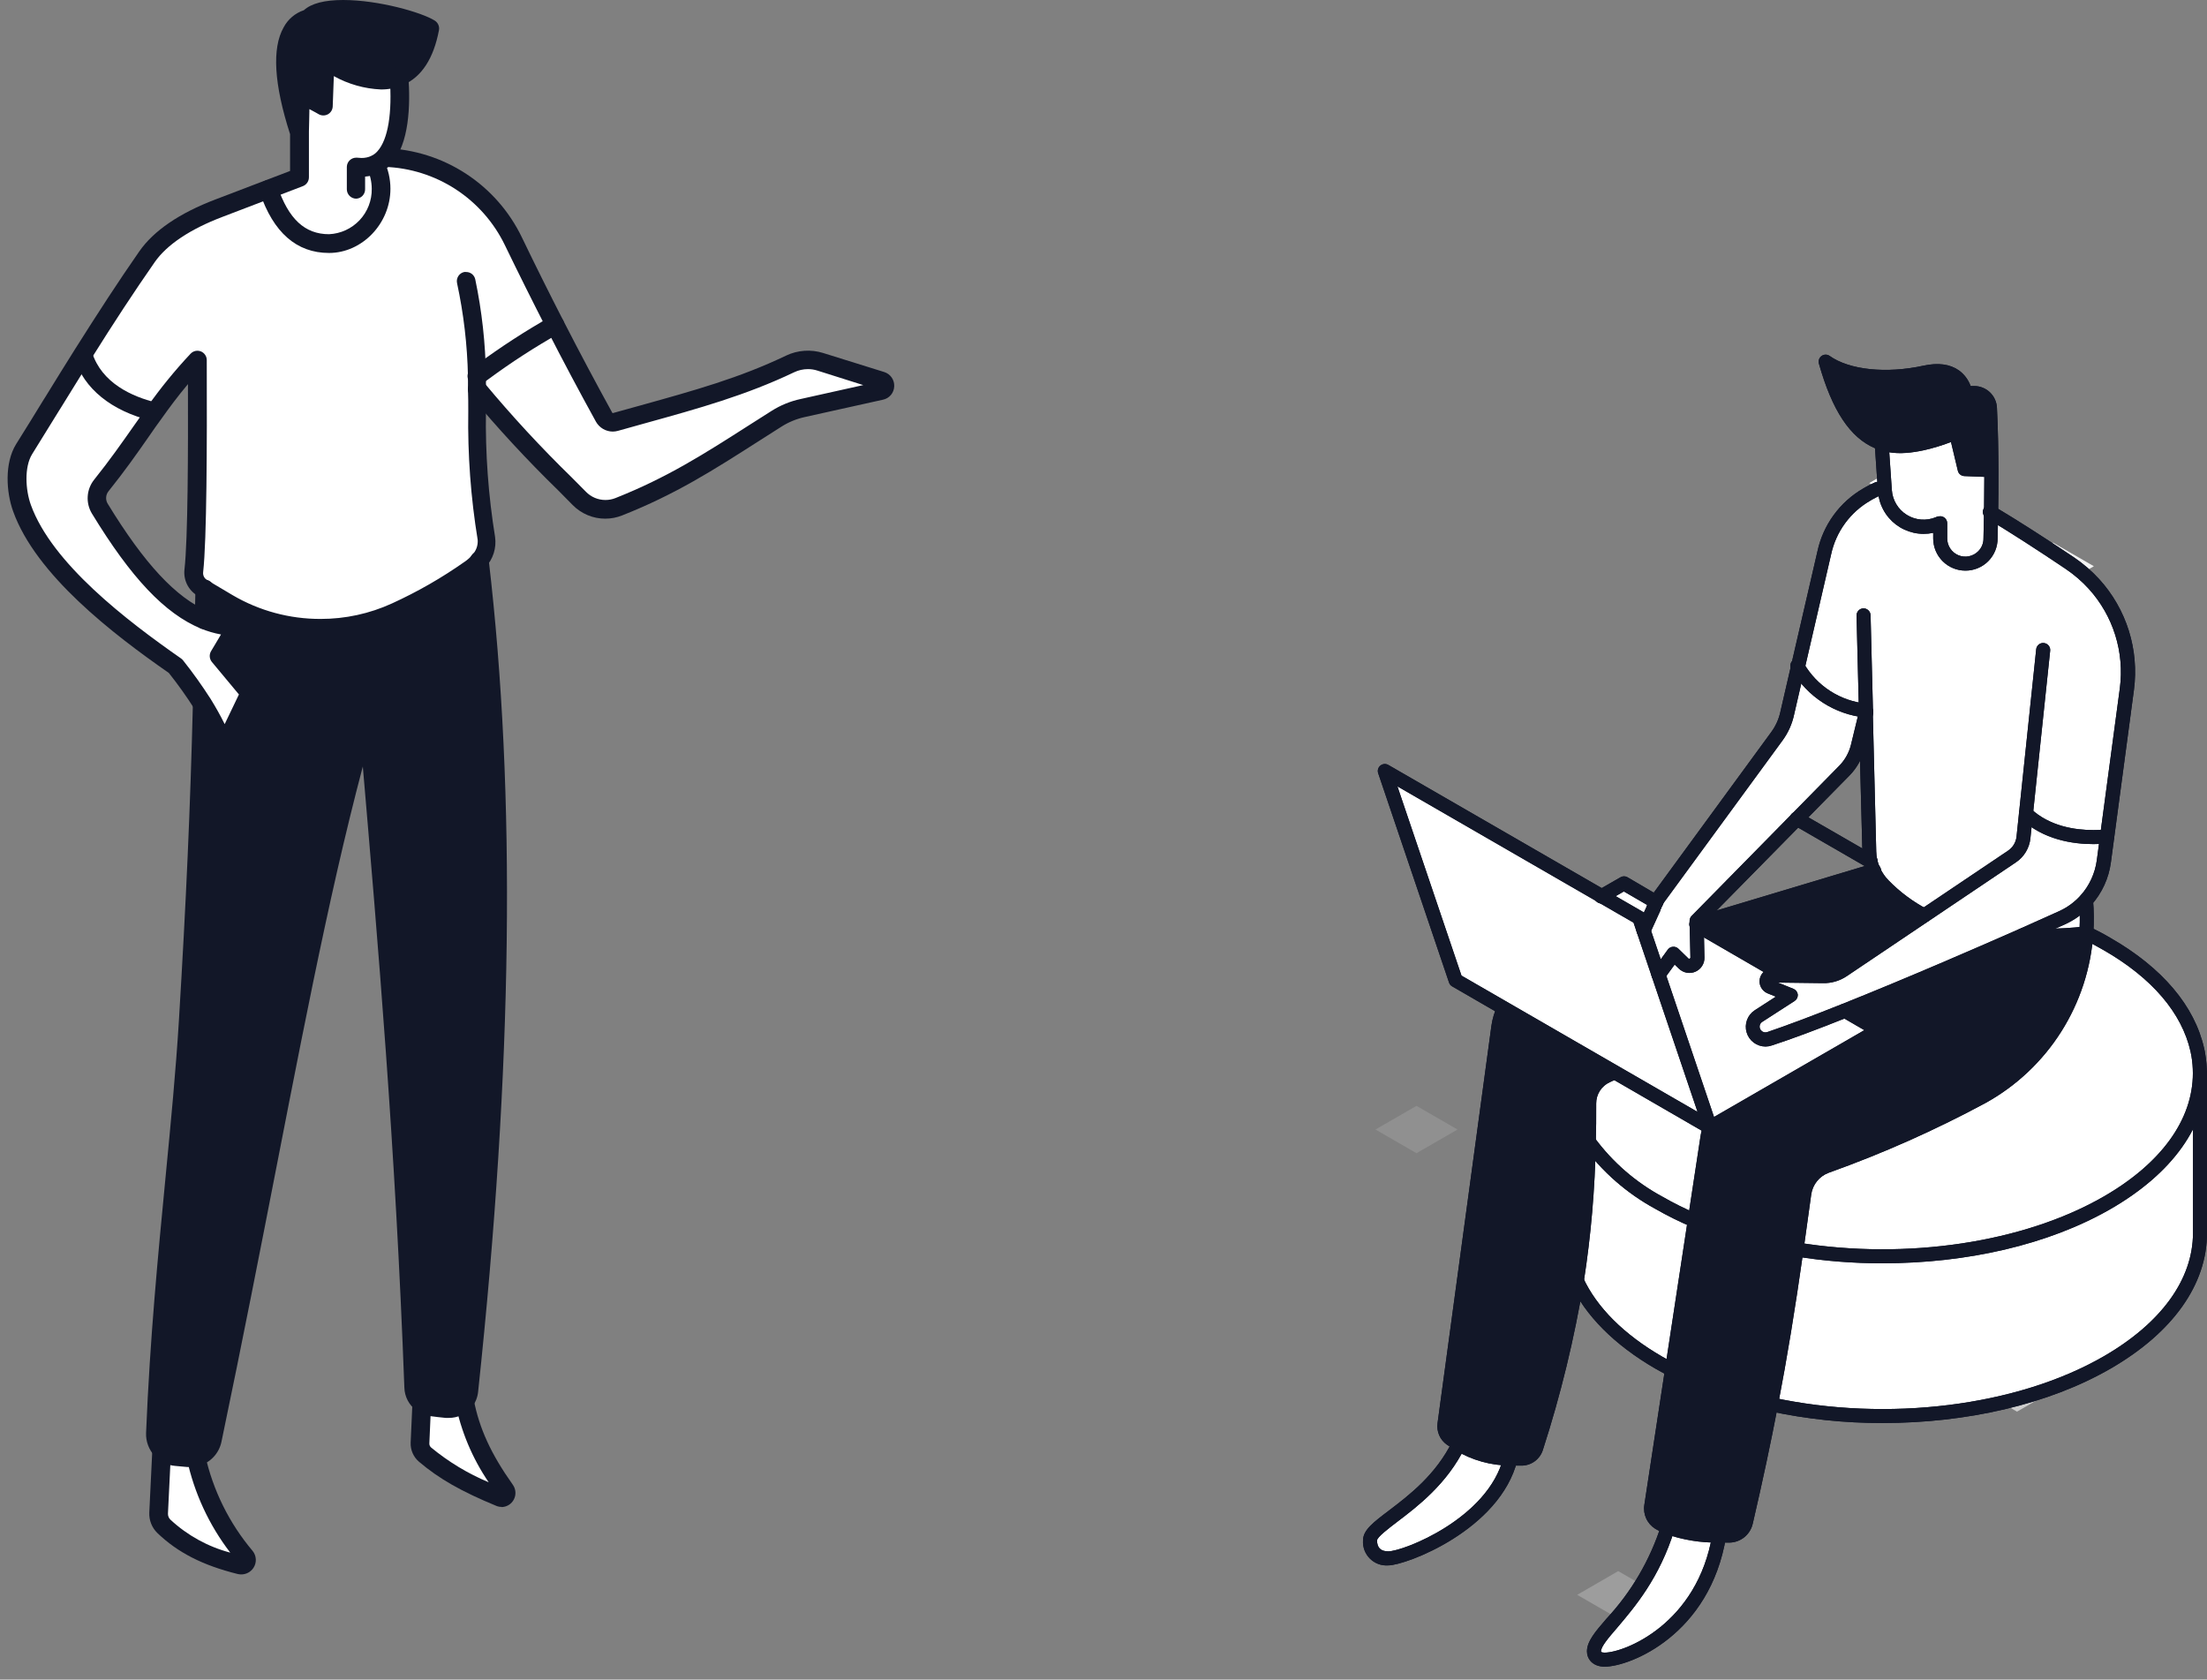 <svg width="159" height="121" viewBox="0 0 159 121" fill="none" xmlns="http://www.w3.org/2000/svg">
<rect x="0" y="0" width="159" height="121" fill="#808080" stroke="none"/>
<path opacity="0.5" d="M122.406 95.565L119.447 93.86L122.406 92.15L125.361 93.86L122.406 95.565Z" fill="white"/>
<path opacity="0.86" d="M139.808 93.08L136.849 91.37L139.808 89.664L142.762 91.37L139.808 93.08Z" fill="white"/>
<path opacity="0.98" d="M110.902 67.044L107.947 65.338L110.902 63.632L113.857 65.338L110.902 67.044Z" fill="white"/>
<path opacity="0.3" d="M154.578 79.846L151.619 78.14L154.578 76.43L157.533 78.14L154.578 79.846Z" fill="white"/>
<path opacity="0.15" d="M112.111 90.521L109.156 88.815L112.111 87.105L115.065 88.815L112.111 90.521Z" fill="white"/>
<path opacity="0.61" d="M133.077 68.972L130.123 67.266L133.077 65.56L136.032 67.266L133.077 68.972Z" fill="white"/>
<path opacity="0.48" d="M123.703 107.838L120.749 106.128L123.703 104.422L126.658 106.128L123.703 107.838Z" fill="white"/>
<path opacity="0.79" d="M142.847 52.682L139.893 50.972L142.847 49.266L145.802 50.972L142.847 52.682Z" fill="white"/>
<path opacity="0.17" d="M121.25 83.01L118.291 81.305L121.25 79.599L124.205 81.305L121.25 83.01Z" fill="white"/>
<path opacity="0.9" d="M147.896 42.504L144.941 40.794L147.896 39.088L150.851 40.794L147.896 42.504Z" fill="white"/>
<path opacity="0.49" d="M131.707 78.269L128.748 76.563L131.707 74.853L134.662 76.563L131.707 78.269Z" fill="white"/>
<path opacity="0.78" d="M132.285 100.885L129.33 99.175L132.285 97.469L135.24 99.175L132.285 100.885Z" fill="white"/>
<path opacity="0.27" d="M145.621 72.02L142.662 70.314L145.621 68.608L148.575 70.314L145.621 72.02Z" fill="white"/>
<path opacity="0.94" d="M130.656 88.374L127.697 86.669L130.656 84.963L133.611 86.669L130.656 88.374Z" fill="white"/>
<path opacity="0.83" d="M138.809 61.979L135.854 60.273L138.809 58.567L141.768 60.273L138.809 61.979Z" fill="white"/>
<path opacity="0.83" d="M150.681 90.137L147.726 88.431L150.681 86.721L153.64 88.431L150.681 90.137Z" fill="white"/>
<path opacity="0.2" d="M134.116 46.125L131.157 44.419L134.116 42.714L137.071 44.419L134.116 46.125Z" fill="white"/>
<path opacity="0.76" d="M122.135 69.93L119.176 68.22L122.135 66.514L125.09 68.22L122.135 69.93Z" fill="white"/>
<path opacity="0.23" d="M116.581 116.601L113.626 114.895L116.581 113.185L119.54 114.895L116.581 116.601Z" fill="white"/>
<path opacity="0.99" d="M137.625 36.505L134.67 34.799L137.625 33.093L140.58 34.799L137.625 36.505Z" fill="white"/>
<path opacity="0.26" d="M142.302 82.509L139.347 80.803L142.302 79.097L145.256 80.803L142.302 82.509Z" fill="white"/>
<path opacity="0.48" d="M128.817 56.809L125.862 55.103L128.817 53.393L131.772 55.103L128.817 56.809Z" fill="white"/>
<path opacity="0.13" d="M102.049 83.079L99.094 81.373L102.049 79.668L105.004 81.373L102.049 83.079Z" fill="white"/>
<path opacity="0.61" d="M145.313 101.698L142.358 99.992L145.313 98.286L148.268 99.992L145.313 101.698Z" fill="white"/>
<path opacity="0.36" d="M112.571 77.812L109.616 76.106L112.571 74.4L115.526 76.106L112.571 77.812Z" fill="white"/>
<path d="M158.487 77.323V88.831C158.487 92.21 156.259 95.578 151.797 98.153C145.261 101.932 135.729 102.939 127.596 101.172C128.32 97.405 128.874 93.924 129.431 90.012C137.132 91.265 145.746 90.141 151.797 86.644C156.259 84.078 158.487 80.698 158.487 77.323Z" fill="white"/>
<path d="M158.378 76.013C158.45 76.446 158.487 76.884 158.487 77.323C158.487 80.698 156.259 84.078 151.797 86.644C145.734 90.141 137.132 91.265 129.431 90.012C129.613 88.73 129.799 87.404 129.989 86.006C130.05 85.562 130.229 85.143 130.509 84.794C130.789 84.444 131.158 84.177 131.578 84.021C135.447 82.638 139.206 80.965 142.823 79.017C144.95 77.83 146.748 76.132 148.055 74.076C149.361 72.021 150.134 69.672 150.305 67.242V67.214C150.815 67.46 151.312 67.723 151.793 68.002C155.52 70.14 157.678 72.853 158.301 75.646C158.333 75.767 158.357 75.892 158.378 76.013Z" fill="white"/>
<path d="M134.423 51.186C133.418 51.083 132.452 50.743 131.604 50.194C130.756 49.646 130.05 48.904 129.544 48.029L131.44 39.824C131.626 38.947 131.994 38.12 132.52 37.396C133.047 36.672 133.72 36.066 134.496 35.62L134.654 35.527C134.859 35.41 135.071 35.304 135.288 35.211L135.769 35.179V35.357C135.799 35.799 135.933 36.228 136.161 36.608C136.389 36.989 136.705 37.309 137.081 37.544C137.457 37.778 137.884 37.92 138.325 37.957C138.767 37.995 139.211 37.926 139.622 37.758L139.755 37.701V38.801C139.756 39.04 139.805 39.276 139.897 39.496C139.99 39.716 140.125 39.916 140.295 40.084C140.465 40.252 140.666 40.385 140.887 40.475C141.108 40.565 141.345 40.611 141.584 40.61C141.823 40.608 142.059 40.56 142.279 40.468C142.5 40.375 142.699 40.24 142.867 40.07C143.035 39.9 143.168 39.699 143.258 39.478C143.349 39.256 143.394 39.02 143.393 38.781C143.393 38.781 143.413 38.045 143.433 36.925C145.22 37.996 147.152 39.242 149.133 40.563C149.772 40.995 150.359 41.501 150.879 42.071C151.795 43.085 152.481 44.285 152.888 45.59C153.296 46.894 153.416 48.271 153.24 49.626L152.399 55.907L151.817 60.245C151.485 60.277 151.158 60.293 150.827 60.293C149.004 60.293 147.225 59.8 145.976 58.612L145.798 60.318C145.768 60.593 145.679 60.858 145.536 61.094C145.392 61.331 145.199 61.534 144.969 61.688L138.647 65.94C137.57 65.375 136.587 64.644 135.737 63.774C135.432 63.465 135.186 63.103 135.009 62.706C134.912 62.492 134.836 62.269 134.783 62.039C134.731 61.81 134.702 61.576 134.698 61.34L134.448 51.259L134.423 51.186Z" fill="white"/>
<path d="M132.904 72.812C130.883 73.62 128.995 74.332 127.483 74.833C127.317 74.888 127.14 74.894 126.971 74.851C126.802 74.808 126.648 74.718 126.529 74.591C126.438 74.493 126.369 74.377 126.328 74.251C126.286 74.124 126.273 73.99 126.289 73.858C126.306 73.725 126.351 73.598 126.421 73.485C126.492 73.372 126.587 73.276 126.699 73.204L129.035 71.696L127.544 71.094C127.449 71.055 127.371 70.983 127.324 70.892C127.277 70.802 127.263 70.697 127.285 70.597C127.311 70.499 127.369 70.412 127.451 70.352C127.532 70.292 127.632 70.261 127.734 70.265H128.506L131.335 70.302C131.853 70.309 132.361 70.158 132.79 69.869L138.627 65.94L144.949 61.688C145.179 61.534 145.372 61.331 145.515 61.094C145.659 60.858 145.748 60.593 145.778 60.318L145.956 58.612C147.217 59.8 148.996 60.293 150.807 60.293C151.138 60.293 151.465 60.293 151.797 60.245L151.558 62.031C151.444 62.901 151.112 63.727 150.594 64.433C150.075 65.14 149.386 65.704 148.591 66.074C148.292 66.211 147.237 66.688 145.717 67.363C142.573 68.774 137.407 71.021 132.904 72.812Z" fill="white"/>
<path d="M150.281 64.853C150.354 65.638 150.362 66.427 150.305 67.213V67.242C149.294 67.36 148.276 67.418 147.258 67.416C146.756 67.416 146.247 67.415 145.734 67.379C147.254 66.704 148.309 66.227 148.608 66.09C149.243 65.794 149.812 65.374 150.281 64.853Z" fill="white"/>
<path d="M147.249 67.416C148.268 67.418 149.285 67.36 150.297 67.242C150.126 69.672 149.353 72.02 148.046 74.076C146.74 76.132 144.942 77.83 142.815 79.017C139.197 80.965 135.438 82.638 131.569 84.021C131.15 84.177 130.78 84.444 130.501 84.794C130.221 85.143 130.041 85.562 129.981 86.006C129.791 87.404 129.605 88.73 129.423 90.011C128.865 93.924 128.311 97.405 127.588 101.172C127.087 103.783 126.505 106.536 125.781 109.661C125.716 109.934 125.562 110.178 125.342 110.352C125.122 110.527 124.849 110.622 124.568 110.623H123.853C122.593 110.643 121.34 110.44 120.15 110.024C119.928 109.933 119.713 109.825 119.508 109.701C119.307 109.575 119.147 109.393 119.049 109.178C118.951 108.962 118.917 108.723 118.954 108.488L120.445 98.69L122.062 87.95L122.996 81.935C123.035 81.682 123.097 81.433 123.182 81.191H123.202L135.329 74.194L132.903 72.792C137.406 70.997 142.572 68.75 145.733 67.359C146.247 67.403 146.756 67.416 147.249 67.416Z" fill="#121728"/>
<path d="M143.429 36.925C143.409 38.045 143.389 38.781 143.389 38.781C143.39 39.02 143.345 39.256 143.254 39.478C143.164 39.699 143.031 39.9 142.863 40.07C142.695 40.24 142.496 40.375 142.275 40.468C142.055 40.56 141.819 40.608 141.58 40.61C141.341 40.611 141.104 40.565 140.883 40.475C140.662 40.385 140.461 40.252 140.291 40.084C140.121 39.916 139.986 39.717 139.893 39.496C139.801 39.276 139.752 39.04 139.751 38.801V37.702L139.618 37.758C139.207 37.926 138.763 37.995 138.321 37.957C137.88 37.92 137.453 37.778 137.077 37.544C136.701 37.309 136.385 36.989 136.157 36.608C135.929 36.228 135.795 35.799 135.765 35.357V35.179L135.547 31.945C135.73 32.009 135.918 32.059 136.109 32.095C138.017 32.467 140.895 31.177 140.895 31.177L141.517 33.801L143.446 33.878C143.45 35.013 143.442 36.081 143.429 36.925Z" fill="white"/>
<path d="M143.45 33.877L141.522 33.801L140.899 31.177C140.899 31.177 138.021 32.467 136.113 32.095C135.922 32.059 135.734 32.009 135.551 31.945C133.898 31.387 132.548 29.738 131.509 26.068C133.166 27.24 136.02 27.426 138.668 26.848C141.315 26.27 141.566 28.323 141.566 28.323H142.225C142.512 28.327 142.787 28.44 142.994 28.639C143.201 28.838 143.325 29.108 143.341 29.395C143.413 30.801 143.446 32.398 143.45 33.877Z" fill="#121728"/>
<path d="M138.627 65.952L132.79 69.881C132.361 70.17 131.853 70.321 131.335 70.314L128.506 70.278L122.224 66.639V66.575L134.993 62.739C135.17 63.136 135.416 63.497 135.721 63.806C136.572 64.669 137.552 65.393 138.627 65.952Z" fill="#121728"/>
<path d="M123.19 81.171L119.479 70.213L120.559 68.721L121.286 69.429C121.369 69.509 121.473 69.563 121.586 69.584C121.7 69.605 121.816 69.591 121.922 69.546C122.027 69.499 122.117 69.423 122.179 69.326C122.24 69.229 122.272 69.115 122.269 69L122.216 66.66L128.498 70.298H127.726C127.624 70.293 127.524 70.324 127.443 70.384C127.361 70.445 127.303 70.531 127.277 70.629C127.255 70.729 127.269 70.834 127.316 70.925C127.363 71.016 127.441 71.087 127.536 71.126L129.027 71.729L126.691 73.236C126.579 73.309 126.484 73.405 126.413 73.518C126.343 73.631 126.298 73.758 126.281 73.89C126.265 74.022 126.278 74.156 126.32 74.283C126.361 74.41 126.43 74.526 126.521 74.623C126.64 74.75 126.793 74.841 126.963 74.884C127.132 74.927 127.309 74.92 127.475 74.865C128.987 74.356 130.874 73.653 132.896 72.844L135.321 74.247L123.194 81.244L123.19 81.171Z" fill="white"/>
<path d="M134.427 51.267L133.817 53.773C133.657 54.426 133.325 55.023 132.855 55.503L129.439 58.976L122.208 66.332V66.644L122.26 68.984C122.263 69.099 122.232 69.213 122.17 69.31C122.108 69.407 122.019 69.483 121.914 69.529C121.808 69.575 121.691 69.589 121.578 69.568C121.465 69.547 121.36 69.493 121.278 69.412L120.55 68.705L119.479 70.213L118.404 67.036L119.152 65.391L119.326 64.986L119.407 64.808L125.385 56.643L128.024 53.033C128.387 52.537 128.64 51.969 128.768 51.368L128.942 50.612L129.54 48.033C130.046 48.908 130.752 49.65 131.6 50.198C132.448 50.747 133.414 51.087 134.419 51.19L134.427 51.267Z" fill="white"/>
<path d="M123.19 81.171V81.212H123.17C123.172 81.197 123.18 81.182 123.19 81.171Z" fill="white"/>
<path d="M123.19 81.171C123.188 81.181 123.188 81.19 123.19 81.2L116.318 77.218L108.347 72.638L104.871 70.617L99.766 55.536L115.381 64.554L118.101 66.122L118.404 67.019L119.479 70.213L123.19 81.171Z" fill="white"/>
<path d="M116.29 77.218L123.162 81.2C123.085 81.439 123.029 81.686 122.996 81.935L122.087 87.922C121.199 87.546 120.335 87.117 119.5 86.636C117.517 85.558 115.796 84.057 114.459 82.238C114.483 81.333 114.493 80.402 114.487 79.445C114.486 79.029 114.603 78.622 114.826 78.271C115.049 77.92 115.367 77.64 115.744 77.465L116.29 77.218Z" fill="white"/>
<path d="M122.087 87.93L120.47 98.67C120.15 98.504 119.831 98.33 119.52 98.153C116.585 96.455 114.613 94.409 113.614 92.243C114.131 88.934 114.42 85.594 114.479 82.246C115.816 84.065 117.537 85.567 119.52 86.644C120.349 87.124 121.206 87.554 122.087 87.93Z" fill="white"/>
<path d="M123.861 110.635C122.729 117.466 117.119 119.58 115.603 119.58C115.069 119.58 114.835 119.301 114.835 118.986C114.835 117.587 118.452 115.623 120.158 110.037C121.348 110.453 122.601 110.655 123.861 110.635Z" fill="white"/>
<path d="M119.411 64.804L119.33 64.983H119.305C119.336 64.921 119.371 64.861 119.411 64.804Z" fill="white"/>
<path d="M119.33 64.982L119.156 65.387C119.185 65.245 119.236 65.109 119.306 64.982H119.33Z" fill="white"/>
<path d="M116.989 63.628L119.306 64.97C119.236 65.097 119.185 65.233 119.156 65.374L118.408 67.02L118.105 66.122L115.381 64.554L116.989 63.628Z" fill="white"/>
<path d="M108.82 105.073C107.508 105.069 106.221 104.709 105.097 104.03C104.903 103.909 104.693 103.779 104.511 103.626C104.349 103.508 104.221 103.349 104.143 103.164C104.065 102.98 104.038 102.777 104.066 102.579L107.947 73.948C108.012 73.486 108.148 73.038 108.351 72.618L116.294 77.202L115.744 77.456C115.367 77.632 115.049 77.912 114.826 78.263C114.603 78.614 114.486 79.021 114.487 79.437C114.487 80.394 114.478 81.325 114.459 82.23C114.4 85.578 114.111 88.918 113.594 92.227C112.916 96.311 111.937 100.341 110.663 104.28C110.593 104.503 110.456 104.697 110.269 104.837C110.083 104.977 109.857 105.055 109.625 105.061C109.338 105.081 109.071 105.081 108.82 105.073Z" fill="#121728"/>
<path d="M105.097 104.03C106.221 104.709 107.508 105.069 108.82 105.073C107.664 109.762 101.249 112.268 100.02 112.268C99.845 112.284 99.669 112.261 99.504 112.202C99.338 112.143 99.188 112.049 99.063 111.926C98.937 111.802 98.84 111.654 98.778 111.49C98.716 111.325 98.69 111.15 98.703 110.974C98.715 109.758 103.02 108.286 105.097 104.03Z" fill="white"/>
<path d="M134.763 62.557C134.675 62.557 134.589 62.535 134.512 62.492L129.189 59.42C129.131 59.387 129.081 59.343 129.04 59.29C129 59.237 128.97 59.177 128.953 59.113C128.935 59.049 128.931 58.982 128.94 58.916C128.948 58.85 128.97 58.787 129.003 58.729C129.036 58.671 129.08 58.621 129.133 58.58C129.186 58.54 129.246 58.51 129.31 58.493C129.374 58.476 129.441 58.471 129.507 58.48C129.573 58.488 129.636 58.51 129.694 58.543L135.018 61.615C135.075 61.648 135.125 61.693 135.165 61.746C135.206 61.799 135.235 61.859 135.252 61.923C135.269 61.987 135.273 62.054 135.264 62.12C135.255 62.186 135.233 62.249 135.2 62.306C135.155 62.383 135.092 62.446 135.015 62.49C134.938 62.534 134.851 62.557 134.763 62.557Z" fill="#121728"/>
<path d="M135.624 91.01C133.523 91.014 131.425 90.848 129.351 90.513C129.285 90.502 129.222 90.479 129.166 90.444C129.109 90.409 129.06 90.363 129.021 90.309C128.982 90.255 128.955 90.194 128.939 90.13C128.924 90.065 128.922 89.998 128.932 89.933C128.943 89.867 128.966 89.804 129.001 89.748C129.036 89.691 129.082 89.642 129.136 89.603C129.19 89.564 129.251 89.537 129.315 89.521C129.38 89.506 129.447 89.504 129.512 89.514C137.362 90.791 145.806 89.514 151.546 86.208C155.698 83.819 157.982 80.666 157.982 77.315C157.981 76.909 157.948 76.503 157.881 76.102C157.86 75.989 157.84 75.876 157.816 75.767C157.193 72.969 155.027 70.443 151.546 68.446C151.082 68.175 150.592 67.917 150.091 67.674C150.031 67.645 149.978 67.605 149.934 67.555C149.89 67.506 149.856 67.448 149.834 67.385C149.812 67.323 149.803 67.256 149.807 67.19C149.811 67.124 149.828 67.059 149.857 66.999C149.886 66.939 149.926 66.886 149.976 66.842C150.025 66.798 150.083 66.764 150.146 66.742C150.208 66.72 150.275 66.711 150.341 66.715C150.407 66.719 150.472 66.736 150.532 66.765C151.053 67.015 151.567 67.286 152.052 67.573C155.783 69.716 158.115 72.472 158.798 75.544C158.83 75.67 158.855 75.807 158.875 75.949C158.954 76.408 158.993 76.873 158.992 77.339C158.992 81.058 156.526 84.526 152.052 87.101C147.577 89.676 141.7 91.01 135.624 91.01Z" fill="#121728"/>
<path d="M122.087 88.435C122.019 88.435 121.951 88.422 121.889 88.395C120.983 88.011 120.102 87.574 119.249 87.085C117.201 85.971 115.424 84.418 114.047 82.537C113.973 82.428 113.946 82.293 113.97 82.163C113.995 82.033 114.069 81.918 114.178 81.843C114.286 81.767 114.42 81.737 114.55 81.759C114.681 81.781 114.798 81.853 114.875 81.96C116.169 83.72 117.839 85.171 119.762 86.208C120.579 86.678 121.424 87.098 122.293 87.465C122.4 87.511 122.488 87.592 122.542 87.695C122.596 87.798 122.613 87.917 122.59 88.031C122.567 88.145 122.505 88.248 122.414 88.321C122.324 88.395 122.211 88.435 122.095 88.435H122.087Z" fill="#121728"/>
<path d="M135.616 102.518C132.885 102.523 130.161 102.237 127.491 101.665C127.424 101.654 127.359 101.629 127.301 101.592C127.244 101.555 127.194 101.507 127.156 101.45C127.117 101.394 127.091 101.33 127.078 101.263C127.065 101.195 127.065 101.126 127.08 101.059C127.094 100.993 127.122 100.929 127.162 100.873C127.202 100.818 127.253 100.771 127.311 100.735C127.369 100.699 127.435 100.676 127.502 100.666C127.57 100.657 127.639 100.661 127.705 100.679C135.972 102.474 145.329 101.309 151.554 97.716C155.706 95.319 157.99 92.166 157.99 88.823V77.323C157.99 77.189 158.043 77.061 158.138 76.966C158.232 76.871 158.361 76.818 158.495 76.818C158.629 76.818 158.757 76.871 158.852 76.966C158.947 77.061 159 77.189 159 77.323V88.831C159 92.542 156.534 96.006 152.06 98.593C147.585 101.18 141.671 102.518 135.616 102.518Z" fill="#121728"/>
<path d="M120.449 99.175C120.369 99.176 120.29 99.157 120.219 99.119C119.892 98.949 119.568 98.775 119.249 98.593C116.318 96.895 114.204 94.773 113.137 92.457C113.1 92.396 113.077 92.327 113.069 92.256C113.06 92.185 113.067 92.112 113.089 92.044C113.111 91.976 113.147 91.913 113.195 91.86C113.242 91.806 113.301 91.764 113.367 91.735C113.432 91.706 113.503 91.691 113.575 91.692C113.647 91.693 113.717 91.709 113.782 91.739C113.847 91.769 113.905 91.812 113.952 91.866C113.999 91.921 114.034 91.984 114.055 92.053C115.033 94.183 117.005 96.148 119.754 97.736C120.057 97.91 120.369 98.08 120.684 98.241C120.802 98.304 120.891 98.411 120.931 98.539C120.971 98.667 120.959 98.805 120.898 98.925C120.853 99.003 120.787 99.068 120.708 99.112C120.629 99.156 120.54 99.178 120.449 99.175Z" fill="#121728"/>
<path d="M141.59 41.109C140.976 41.108 140.388 40.864 139.954 40.429C139.52 39.995 139.275 39.407 139.274 38.793V38.389C138.811 38.487 138.333 38.485 137.871 38.382C137.409 38.279 136.975 38.079 136.597 37.794C136.22 37.508 135.908 37.145 135.683 36.729C135.458 36.313 135.325 35.853 135.293 35.381L135.082 32.293C133.288 31.529 131.994 29.581 131.04 26.193C131.012 26.093 131.016 25.986 131.051 25.888C131.085 25.79 131.149 25.704 131.234 25.643C131.319 25.582 131.421 25.549 131.525 25.549C131.63 25.549 131.732 25.582 131.816 25.643C133.243 26.654 135.899 26.929 138.579 26.343C139.63 26.116 140.487 26.23 141.13 26.686C141.517 26.968 141.81 27.359 141.97 27.81H142.249C142.665 27.816 143.063 27.978 143.363 28.266C143.663 28.553 143.843 28.944 143.866 29.358C143.951 30.999 143.971 32.709 143.975 33.857C143.975 34.993 143.975 36.064 143.955 36.909C143.935 38.033 143.915 38.773 143.915 38.773C143.918 39.079 143.86 39.384 143.744 39.668C143.629 39.952 143.458 40.21 143.242 40.428C143.025 40.645 142.768 40.817 142.485 40.934C142.201 41.051 141.897 41.111 141.59 41.109ZM139.779 37.188C139.913 37.189 140.041 37.243 140.136 37.337C140.23 37.432 140.284 37.56 140.285 37.693V38.793C140.285 39.052 140.361 39.305 140.506 39.52C140.65 39.736 140.855 39.903 141.095 40.002C141.334 40.1 141.598 40.125 141.852 40.073C142.105 40.021 142.338 39.895 142.52 39.71C142.642 39.589 142.738 39.443 142.802 39.284C142.867 39.124 142.899 38.953 142.896 38.781C142.896 38.761 142.916 38.025 142.936 36.909C142.936 36.19 142.957 35.292 142.957 34.355L141.514 34.298C141.401 34.293 141.294 34.25 141.209 34.177C141.124 34.103 141.066 34.004 141.045 33.894L140.556 31.844C139.606 32.208 137.637 32.843 136.109 32.584L136.295 35.3C136.32 35.663 136.43 36.014 136.617 36.325C136.804 36.636 137.062 36.899 137.371 37.09C137.679 37.282 138.029 37.398 138.39 37.428C138.752 37.459 139.116 37.403 139.452 37.265L139.577 37.212C139.639 37.196 139.704 37.191 139.767 37.196L139.779 37.188ZM141.938 33.303L142.953 33.344C142.953 32.244 142.92 30.805 142.847 29.423C142.839 29.265 142.771 29.115 142.657 29.005C142.543 28.895 142.392 28.832 142.233 28.829H141.574C141.452 28.827 141.334 28.781 141.243 28.699C141.151 28.617 141.093 28.506 141.077 28.384C141.011 28.036 140.816 27.726 140.531 27.515C140.268 27.369 139.978 27.279 139.678 27.249C139.379 27.219 139.076 27.25 138.789 27.341C136.396 27.867 134.064 27.745 132.37 27.087C133.227 29.589 134.31 30.987 135.725 31.468C135.887 31.524 136.054 31.567 136.222 31.598C137.952 31.937 140.669 30.729 140.705 30.716C140.773 30.686 140.847 30.671 140.921 30.672C140.996 30.673 141.069 30.691 141.136 30.724C141.202 30.756 141.261 30.804 141.308 30.862C141.354 30.92 141.387 30.988 141.404 31.06L141.938 33.303Z" fill="#121728"/>
<path d="M138.627 66.458C138.547 66.459 138.468 66.439 138.397 66.401C137.271 65.813 136.245 65.05 135.357 64.141C134.823 63.593 134.447 62.91 134.27 62.165C134.209 61.9 134.176 61.629 134.173 61.356L133.91 51.283C133.908 51.217 133.92 51.151 133.944 51.089C133.968 51.027 134.004 50.97 134.049 50.922C134.095 50.874 134.15 50.836 134.211 50.809C134.271 50.782 134.337 50.767 134.403 50.766C134.47 50.764 134.536 50.776 134.597 50.8C134.659 50.824 134.716 50.859 134.764 50.905C134.812 50.951 134.851 51.006 134.878 51.066C134.904 51.127 134.919 51.193 134.921 51.259L135.171 61.34C135.175 61.543 135.199 61.745 135.244 61.942C135.291 62.138 135.356 62.329 135.438 62.512C135.59 62.853 135.802 63.164 136.065 63.43C136.878 64.264 137.818 64.964 138.85 65.504C138.95 65.556 139.031 65.64 139.077 65.743C139.124 65.847 139.135 65.963 139.108 66.073C139.081 66.183 139.018 66.281 138.928 66.351C138.839 66.42 138.729 66.458 138.615 66.458H138.627Z" fill="#121728"/>
<path d="M134.427 51.772C134.298 51.772 134.173 51.721 134.079 51.632C133.986 51.543 133.929 51.421 133.922 51.291V51.215L133.752 44.343C133.75 44.209 133.801 44.08 133.893 43.983C133.985 43.886 134.112 43.83 134.245 43.825C134.379 43.824 134.507 43.875 134.604 43.967C134.701 44.059 134.758 44.185 134.763 44.319L134.937 51.243C134.94 51.309 134.93 51.376 134.908 51.438C134.885 51.501 134.851 51.558 134.806 51.608C134.761 51.657 134.707 51.697 134.647 51.725C134.587 51.753 134.522 51.769 134.456 51.772H134.427Z" fill="#121728"/>
<path d="M119.156 65.876H119.055C118.989 65.864 118.926 65.838 118.869 65.802C118.813 65.765 118.765 65.717 118.727 65.661C118.689 65.606 118.663 65.543 118.65 65.477C118.637 65.411 118.637 65.343 118.651 65.277C118.69 65.088 118.758 64.905 118.853 64.736C118.895 64.655 118.944 64.578 118.998 64.505L127.608 52.738C127.93 52.3 128.155 51.799 128.267 51.267L130.935 39.718C131.138 38.775 131.536 37.885 132.104 37.105C132.672 36.325 133.398 35.673 134.233 35.191L134.387 35.102C134.611 34.974 134.841 34.858 135.078 34.755C135.201 34.701 135.341 34.699 135.466 34.748C135.591 34.797 135.691 34.894 135.745 35.017C135.799 35.141 135.801 35.28 135.752 35.405C135.703 35.53 135.606 35.631 135.482 35.684C135.283 35.771 135.089 35.868 134.9 35.975L134.751 36.064C134.034 36.475 133.411 37.032 132.924 37.7C132.436 38.367 132.095 39.129 131.921 39.937L129.253 51.485C129.111 52.154 128.828 52.785 128.425 53.337L119.807 65.112C119.781 65.146 119.758 65.183 119.738 65.221C119.692 65.301 119.66 65.389 119.641 65.48C119.616 65.59 119.555 65.69 119.467 65.762C119.379 65.834 119.27 65.874 119.156 65.876Z" fill="#121728"/>
<path d="M119.322 65.487C119.246 65.488 119.171 65.47 119.103 65.435H119.079L116.989 64.222L115.635 65.002C115.578 65.04 115.513 65.066 115.445 65.078C115.377 65.09 115.308 65.088 115.241 65.073C115.174 65.057 115.111 65.028 115.055 64.987C115 64.945 114.954 64.894 114.919 64.834C114.885 64.774 114.863 64.708 114.855 64.64C114.847 64.571 114.853 64.502 114.872 64.436C114.892 64.37 114.925 64.309 114.969 64.256C115.014 64.203 115.068 64.16 115.13 64.129L116.747 63.2C116.823 63.155 116.911 63.131 116.999 63.131C117.088 63.131 117.175 63.155 117.252 63.2L119.56 64.554C119.676 64.619 119.761 64.727 119.799 64.855C119.837 64.982 119.823 65.119 119.762 65.237C119.717 65.314 119.653 65.377 119.576 65.421C119.498 65.465 119.411 65.488 119.322 65.487Z" fill="#121728"/>
<path d="M123.202 81.717C123.091 81.716 122.984 81.679 122.897 81.611C122.809 81.543 122.746 81.449 122.718 81.342C122.689 81.235 122.697 81.121 122.739 81.019C122.781 80.917 122.856 80.831 122.952 80.775L134.314 74.215L132.665 73.261C132.584 73.217 132.517 73.152 132.47 73.073C132.423 72.994 132.398 72.904 132.398 72.812C132.398 72.746 132.41 72.68 132.435 72.619C132.46 72.558 132.497 72.502 132.544 72.455C132.59 72.408 132.646 72.371 132.707 72.345C132.768 72.32 132.833 72.307 132.899 72.307C132.99 72.307 133.079 72.331 133.158 72.376L135.583 73.778C135.66 73.823 135.723 73.886 135.767 73.963C135.811 74.04 135.834 74.126 135.834 74.215C135.834 74.303 135.81 74.391 135.766 74.468C135.723 74.545 135.66 74.609 135.583 74.655L123.457 81.652C123.379 81.695 123.291 81.717 123.202 81.717Z" fill="#121728"/>
<path d="M128.498 70.779C128.41 70.779 128.324 70.757 128.247 70.714L121.965 67.076C121.908 67.043 121.857 66.999 121.817 66.946C121.776 66.893 121.747 66.833 121.729 66.769C121.712 66.705 121.708 66.638 121.716 66.572C121.725 66.506 121.746 66.442 121.779 66.385C121.813 66.327 121.857 66.277 121.91 66.236C121.962 66.196 122.022 66.166 122.087 66.149C122.151 66.132 122.218 66.127 122.284 66.136C122.35 66.144 122.413 66.166 122.471 66.199L128.752 69.837C128.81 69.87 128.86 69.915 128.9 69.968C128.94 70.02 128.97 70.081 128.986 70.145C129.003 70.209 129.007 70.276 128.998 70.342C128.989 70.407 128.968 70.471 128.934 70.528C128.89 70.605 128.826 70.668 128.75 70.712C128.673 70.756 128.586 70.779 128.498 70.779Z" fill="#121728"/>
<path d="M127.2 75.395C126.893 75.396 126.594 75.297 126.347 75.114C126.101 74.931 125.92 74.673 125.833 74.379C125.745 74.085 125.755 73.77 125.86 73.482C125.966 73.194 126.162 72.947 126.42 72.78L127.936 71.802L127.345 71.563C127.141 71.48 126.973 71.327 126.87 71.132C126.767 70.936 126.737 70.711 126.784 70.496C126.834 70.282 126.956 70.092 127.13 69.958C127.304 69.824 127.518 69.754 127.738 69.76L131.343 69.809H131.371C131.777 69.808 132.174 69.687 132.511 69.461L144.666 61.284C144.835 61.171 144.978 61.022 145.083 60.848C145.189 60.674 145.255 60.479 145.277 60.277L146.695 46.768C146.703 46.703 146.722 46.639 146.754 46.581C146.786 46.523 146.829 46.472 146.88 46.431C146.931 46.389 146.991 46.359 147.054 46.34C147.117 46.322 147.184 46.316 147.249 46.324C147.315 46.33 147.38 46.35 147.438 46.381C147.497 46.412 147.548 46.455 147.59 46.507C147.633 46.558 147.664 46.617 147.683 46.681C147.702 46.744 147.709 46.811 147.702 46.877L146.279 60.382C146.244 60.733 146.132 61.072 145.95 61.374C145.769 61.676 145.522 61.934 145.228 62.129L133.069 70.31C132.556 70.661 131.945 70.843 131.323 70.827L128.089 70.787L129.205 71.236C129.288 71.27 129.361 71.325 129.416 71.396C129.471 71.467 129.507 71.551 129.52 71.64C129.528 71.732 129.511 71.825 129.471 71.908C129.43 71.992 129.368 72.062 129.29 72.113L126.953 73.621C126.903 73.653 126.861 73.696 126.83 73.746C126.798 73.797 126.778 73.853 126.772 73.913C126.765 73.972 126.771 74.031 126.79 74.088C126.808 74.144 126.84 74.196 126.881 74.239C126.933 74.299 127.002 74.342 127.079 74.363C127.156 74.384 127.238 74.381 127.313 74.356C128.687 73.891 130.502 73.212 132.705 72.335C137.35 70.484 142.726 68.143 145.519 66.91C147.035 66.235 148.086 65.762 148.385 65.625C148.96 65.359 149.475 64.978 149.897 64.505C150.53 63.796 150.935 62.913 151.061 61.971L152.722 49.565C152.889 48.284 152.774 46.981 152.388 45.748C152.001 44.515 151.351 43.38 150.483 42.423C149.991 41.883 149.436 41.404 148.83 40.996C146.748 39.593 144.84 38.368 143.171 37.358L143.094 37.313C142.981 37.245 142.899 37.136 142.866 37.008C142.833 36.88 142.851 36.745 142.916 36.63C142.982 36.516 143.089 36.431 143.216 36.395C143.343 36.359 143.479 36.373 143.595 36.436L143.72 36.513C145.39 37.511 147.314 38.744 149.412 40.151C150.084 40.605 150.7 41.137 151.247 41.736C152.215 42.802 152.939 44.066 153.369 45.441C153.799 46.815 153.924 48.267 153.737 49.695L152.076 62.129C151.924 63.275 151.429 64.348 150.657 65.209C150.141 65.779 149.518 66.24 148.822 66.567C148.519 66.704 147.464 67.181 145.94 67.856C143.138 69.093 137.75 71.442 133.089 73.297C130.874 74.182 129.047 74.865 127.645 75.318C127.501 75.368 127.351 75.394 127.2 75.395Z" fill="#121728"/>
<path d="M123.202 81.717C123.113 81.719 123.024 81.695 122.948 81.648H122.927L104.62 71.062C104.513 71.001 104.433 70.903 104.394 70.787L99.289 55.705C99.256 55.608 99.253 55.504 99.281 55.406C99.31 55.307 99.367 55.22 99.446 55.156C99.526 55.09 99.623 55.05 99.726 55.041C99.828 55.033 99.931 55.056 100.02 55.107L118.356 65.689C118.462 65.751 118.542 65.849 118.582 65.964L123.687 81.066C123.71 81.142 123.715 81.221 123.701 81.299C123.687 81.377 123.656 81.45 123.609 81.513C123.561 81.577 123.5 81.628 123.43 81.663C123.359 81.699 123.281 81.717 123.202 81.717ZM105.291 70.285L122.297 80.104L117.685 66.47L100.675 56.651L105.291 70.285Z" fill="#121728"/>
<path d="M118.404 67.529C118.331 67.53 118.26 67.514 118.194 67.484C118.073 67.427 117.979 67.325 117.932 67.2C117.885 67.075 117.889 66.936 117.943 66.813L118.691 65.168L118.938 64.61C118.995 64.489 119.097 64.395 119.222 64.349C119.347 64.302 119.486 64.306 119.609 64.36C119.669 64.387 119.724 64.426 119.769 64.475C119.815 64.524 119.85 64.581 119.873 64.643C119.897 64.706 119.907 64.772 119.905 64.838C119.902 64.905 119.887 64.97 119.859 65.031L119.604 65.593C119.604 65.606 119.604 65.62 119.604 65.633L118.869 67.25C118.826 67.336 118.759 67.408 118.677 67.457C118.595 67.506 118.5 67.531 118.404 67.529Z" fill="#121728"/>
<path d="M119.48 70.706C119.374 70.707 119.271 70.674 119.184 70.613C119.076 70.534 119.004 70.415 118.982 70.283C118.961 70.15 118.993 70.015 119.071 69.906L120.151 68.414C120.193 68.356 120.247 68.307 120.31 68.271C120.373 68.236 120.442 68.214 120.514 68.208C120.588 68.2 120.663 68.208 120.733 68.233C120.803 68.257 120.866 68.297 120.919 68.349L121.646 69.057C121.659 69.068 121.676 69.074 121.693 69.074C121.71 69.074 121.726 69.068 121.739 69.057C121.751 69.052 121.761 69.045 121.769 69.035C121.777 69.025 121.782 69.013 121.784 69L121.723 66.344C121.723 66.21 121.775 66.081 121.868 65.985L132.516 55.156C132.921 54.74 133.208 54.224 133.348 53.66L133.955 51.162C133.982 51.041 134.052 50.934 134.153 50.862C134.254 50.789 134.377 50.756 134.501 50.769C134.624 50.782 134.738 50.84 134.822 50.932C134.905 51.024 134.952 51.143 134.953 51.267C134.957 51.309 134.957 51.351 134.953 51.392L134.343 53.898C134.161 54.639 133.784 55.317 133.251 55.863L122.742 66.538V66.627L122.794 68.976C122.801 69.192 122.743 69.405 122.627 69.587C122.512 69.77 122.345 69.914 122.147 70.001C121.95 70.088 121.73 70.113 121.518 70.075C121.306 70.036 121.11 69.935 120.955 69.784L120.648 69.489L119.908 70.508C119.858 70.573 119.793 70.626 119.718 70.66C119.644 70.695 119.562 70.71 119.48 70.706Z" fill="#121728"/>
<path d="M124.577 111.132H123.853C122.531 111.153 121.216 110.938 119.969 110.497C119.722 110.395 119.483 110.274 119.253 110.138C118.965 109.959 118.736 109.699 118.596 109.39C118.456 109.082 118.41 108.738 118.465 108.404L122.507 81.879C122.549 81.603 122.617 81.333 122.709 81.07C122.74 80.952 122.812 80.849 122.913 80.78C123.014 80.711 123.136 80.68 123.258 80.695C123.379 80.709 123.491 80.767 123.573 80.858C123.655 80.948 123.701 81.065 123.704 81.187C123.703 81.238 123.696 81.288 123.683 81.337C123.685 81.354 123.685 81.372 123.683 81.389C123.609 81.602 123.555 81.821 123.522 82.044L119.48 108.565C119.455 108.703 119.472 108.846 119.528 108.974C119.584 109.103 119.677 109.212 119.795 109.289C119.98 109.398 120.174 109.494 120.373 109.576C121.503 109.966 122.694 110.155 123.89 110.134H124.593C124.761 110.133 124.923 110.077 125.055 109.973C125.186 109.868 125.278 109.723 125.317 109.56C126.012 106.552 126.602 103.779 127.115 101.091C127.778 97.639 128.328 94.312 128.946 89.955C129.128 88.674 129.314 87.348 129.504 85.949C129.574 85.415 129.788 84.91 130.123 84.488C130.457 84.066 130.9 83.742 131.404 83.552C135.25 82.182 138.985 80.52 142.577 78.58C144.968 77.238 146.921 75.234 148.199 72.807C149.477 70.381 150.026 67.637 149.78 64.905C149.773 64.839 149.78 64.772 149.799 64.709C149.819 64.645 149.851 64.586 149.893 64.535C149.936 64.484 149.988 64.441 150.047 64.411C150.106 64.38 150.17 64.361 150.237 64.356C150.303 64.35 150.369 64.356 150.433 64.376C150.496 64.396 150.555 64.428 150.606 64.47C150.657 64.513 150.699 64.565 150.73 64.623C150.761 64.682 150.78 64.746 150.786 64.812C150.858 65.619 150.866 66.43 150.811 67.238C150.643 69.758 149.846 72.195 148.494 74.329C147.142 76.462 145.277 78.222 143.07 79.449C139.43 81.412 135.647 83.096 131.752 84.486C131.417 84.609 131.123 84.82 130.9 85.098C130.677 85.376 130.534 85.709 130.486 86.062C130.297 87.461 130.111 88.791 129.929 90.072C129.306 94.446 128.756 97.789 128.089 101.257C127.572 103.957 126.978 106.742 126.279 109.746C126.196 110.136 125.982 110.487 125.673 110.74C125.363 110.992 124.976 111.13 124.577 111.132Z" fill="#121728"/>
<path d="M115.603 120.07C114.73 120.07 114.33 119.5 114.33 118.97C114.33 118.246 114.92 117.559 115.741 116.609C117.533 114.682 118.877 112.382 119.678 109.875C119.696 109.81 119.726 109.749 119.768 109.696C119.81 109.643 119.862 109.599 119.921 109.566C119.98 109.534 120.046 109.513 120.113 109.506C120.18 109.499 120.248 109.506 120.312 109.526C120.377 109.545 120.437 109.578 120.489 109.621C120.541 109.665 120.583 109.718 120.614 109.778C120.645 109.838 120.664 109.904 120.669 109.971C120.674 110.038 120.665 110.106 120.644 110.17C119.56 113.711 117.721 115.829 116.505 117.268C115.882 117.992 115.34 118.622 115.34 118.97C115.34 119.059 115.579 119.059 115.603 119.059C117.006 119.059 122.289 117.018 123.364 110.538C123.388 110.407 123.462 110.291 123.572 110.215C123.681 110.14 123.815 110.11 123.946 110.134C124.076 110.159 124.191 110.234 124.266 110.343C124.342 110.452 124.372 110.585 124.35 110.716C123.19 117.765 117.45 120.07 115.603 120.07Z" fill="#121728"/>
<path d="M122.216 67.064C122.094 67.065 121.976 67.022 121.883 66.942C121.79 66.863 121.73 66.753 121.712 66.632C121.694 66.511 121.721 66.388 121.787 66.286C121.852 66.183 121.953 66.108 122.07 66.074L134.84 62.242C134.904 62.218 134.973 62.208 135.042 62.212C135.11 62.216 135.177 62.234 135.239 62.265C135.3 62.296 135.355 62.339 135.399 62.391C135.443 62.444 135.476 62.505 135.496 62.571C135.516 62.637 135.522 62.706 135.514 62.774C135.506 62.842 135.485 62.908 135.451 62.968C135.416 63.028 135.37 63.08 135.315 63.121C135.26 63.162 135.198 63.192 135.131 63.208L122.361 67.044C122.314 67.058 122.265 67.065 122.216 67.064Z" fill="#121728"/>
<path d="M109.273 105.586H108.804C107.405 105.58 106.035 105.195 104.838 104.471C104.628 104.341 104.434 104.208 104.224 104.066C103.985 103.895 103.798 103.662 103.682 103.392C103.566 103.122 103.525 102.825 103.565 102.534L107.446 73.903C107.518 73.39 107.669 72.891 107.894 72.424C107.957 72.311 108.06 72.227 108.183 72.187C108.306 72.148 108.439 72.157 108.555 72.213C108.671 72.269 108.762 72.367 108.808 72.487C108.854 72.608 108.853 72.741 108.804 72.861C108.626 73.234 108.506 73.632 108.448 74.041L104.568 102.672C104.551 102.779 104.564 102.888 104.606 102.988C104.647 103.087 104.715 103.174 104.802 103.238C104.992 103.367 105.178 103.492 105.364 103.61C106.416 104.241 107.621 104.573 108.848 104.572C109.087 104.572 109.35 104.572 109.62 104.572C109.745 104.57 109.866 104.531 109.967 104.459C110.068 104.386 110.145 104.285 110.186 104.167C111.454 100.252 112.429 96.247 113.101 92.186C113.612 88.9 113.898 85.584 113.958 82.259C113.982 81.382 113.99 80.472 113.986 79.478C113.988 78.968 114.135 78.469 114.41 78.04C114.685 77.61 115.076 77.268 115.538 77.052L116.088 76.798C116.21 76.741 116.349 76.736 116.474 76.782C116.6 76.828 116.703 76.923 116.759 77.044C116.815 77.166 116.821 77.305 116.775 77.431C116.728 77.557 116.634 77.659 116.512 77.715L115.963 77.97C115.673 78.104 115.428 78.319 115.257 78.588C115.086 78.858 114.995 79.171 114.996 79.49C114.996 80.492 114.997 81.414 114.968 82.299C114.908 85.656 114.619 89.006 114.103 92.324C113.422 96.433 112.438 100.487 111.156 104.45C111.056 104.774 110.855 105.058 110.584 105.262C110.313 105.466 109.984 105.58 109.645 105.586H109.273Z" fill="#121728"/>
<path d="M100.02 112.773C99.778 112.792 99.535 112.759 99.306 112.676C99.078 112.592 98.871 112.461 98.698 112.29C98.525 112.12 98.391 111.914 98.304 111.687C98.218 111.46 98.181 111.217 98.197 110.974C98.197 110.23 98.945 109.669 100.061 108.824C101.492 107.736 103.452 106.253 104.645 103.807C104.671 103.744 104.71 103.686 104.76 103.639C104.81 103.591 104.869 103.554 104.933 103.53C104.998 103.505 105.066 103.495 105.135 103.498C105.204 103.501 105.271 103.519 105.333 103.549C105.395 103.579 105.45 103.622 105.495 103.675C105.54 103.727 105.573 103.788 105.593 103.854C105.614 103.92 105.62 103.989 105.613 104.057C105.605 104.126 105.584 104.192 105.55 104.252C104.256 106.912 102.098 108.545 100.671 109.628C100.057 110.097 99.212 110.736 99.208 110.974C99.208 111.504 99.475 111.762 100.016 111.762C101.095 111.762 107.223 109.398 108.323 104.963C108.347 104.85 108.409 104.748 108.498 104.675C108.588 104.601 108.7 104.56 108.816 104.559C108.882 104.559 108.948 104.571 109.009 104.596C109.07 104.621 109.126 104.658 109.173 104.705C109.22 104.751 109.257 104.807 109.283 104.868C109.308 104.929 109.321 104.994 109.321 105.061C109.325 105.102 109.325 105.144 109.321 105.186C108.068 110.23 101.273 112.773 100.02 112.773Z" fill="#121728"/>
<path d="M147.249 67.921C146.736 67.921 146.214 67.921 145.701 67.885C145.635 67.881 145.57 67.865 145.51 67.837C145.449 67.808 145.396 67.769 145.351 67.719C145.306 67.67 145.272 67.613 145.249 67.55C145.227 67.488 145.217 67.421 145.22 67.355C145.223 67.289 145.239 67.224 145.268 67.164C145.296 67.103 145.336 67.05 145.385 67.005C145.434 66.96 145.492 66.926 145.554 66.903C145.617 66.881 145.683 66.871 145.75 66.874C146.247 66.898 146.752 66.91 147.249 66.91C148.247 66.913 149.245 66.856 150.236 66.741C150.304 66.73 150.372 66.733 150.438 66.749C150.504 66.765 150.566 66.795 150.621 66.836C150.675 66.877 150.721 66.928 150.754 66.987C150.788 67.046 150.81 67.111 150.818 67.179C150.827 67.246 150.821 67.315 150.802 67.38C150.783 67.445 150.751 67.506 150.708 67.559C150.665 67.612 150.612 67.655 150.552 67.687C150.491 67.719 150.425 67.738 150.358 67.743C149.326 67.865 148.288 67.924 147.249 67.921Z" fill="#121728"/>
<path d="M150.819 60.811C149.323 60.811 147.205 60.495 145.608 58.992C145.511 58.899 145.454 58.772 145.45 58.638C145.446 58.504 145.496 58.374 145.588 58.276C145.68 58.179 145.808 58.122 145.942 58.118C146.076 58.114 146.206 58.164 146.304 58.256C147.658 59.533 149.505 59.8 150.819 59.8C151.133 59.801 151.448 59.786 151.761 59.756C151.894 59.743 152.027 59.783 152.131 59.869C152.234 59.954 152.3 60.077 152.312 60.21C152.325 60.344 152.285 60.477 152.199 60.58C152.114 60.684 151.991 60.749 151.858 60.762C151.51 60.794 151.166 60.811 150.819 60.811Z" fill="#121728"/>
<path d="M134.423 51.691H134.363C133.283 51.578 132.246 51.212 131.333 50.625C130.42 50.037 129.658 49.244 129.108 48.308C129.084 48.272 129.063 48.235 129.043 48.199C128.98 48.083 128.966 47.947 129.002 47.82C129.038 47.693 129.122 47.585 129.237 47.52C129.352 47.455 129.487 47.436 129.615 47.47C129.743 47.503 129.852 47.585 129.92 47.698V47.734L129.949 47.779C130.414 48.587 131.066 49.273 131.85 49.779C132.634 50.285 133.527 50.597 134.456 50.689C134.583 50.705 134.7 50.769 134.782 50.868C134.863 50.968 134.904 51.094 134.896 51.222C134.888 51.351 134.831 51.471 134.737 51.559C134.643 51.647 134.52 51.696 134.391 51.695L134.423 51.691Z" fill="#121728"/>
<path d="M134.763 62.557C134.675 62.557 134.589 62.535 134.512 62.492L129.189 59.42C129.131 59.387 129.081 59.343 129.04 59.29C129 59.237 128.97 59.177 128.953 59.113C128.935 59.049 128.931 58.982 128.94 58.916C128.948 58.85 128.97 58.787 129.003 58.729C129.036 58.671 129.08 58.621 129.133 58.58C129.186 58.54 129.246 58.51 129.31 58.493C129.374 58.476 129.441 58.471 129.507 58.48C129.573 58.488 129.636 58.51 129.694 58.543L135.018 61.615C135.075 61.648 135.125 61.693 135.165 61.746C135.206 61.799 135.235 61.859 135.252 61.923C135.269 61.987 135.273 62.054 135.264 62.12C135.255 62.186 135.233 62.249 135.2 62.306C135.155 62.383 135.092 62.446 135.015 62.49C134.938 62.534 134.851 62.557 134.763 62.557Z" fill="#121728"/>
<path d="M135.624 91.01C133.523 91.014 131.425 90.848 129.351 90.513C129.285 90.502 129.222 90.479 129.166 90.444C129.109 90.409 129.06 90.363 129.021 90.309C128.982 90.255 128.955 90.194 128.939 90.13C128.924 90.065 128.922 89.998 128.932 89.933C128.943 89.867 128.966 89.804 129.001 89.748C129.036 89.691 129.082 89.642 129.136 89.603C129.19 89.564 129.251 89.537 129.315 89.521C129.38 89.506 129.447 89.504 129.512 89.514C137.362 90.791 145.806 89.514 151.546 86.208C155.698 83.819 157.982 80.666 157.982 77.315C157.981 76.909 157.948 76.503 157.881 76.102C157.86 75.989 157.84 75.876 157.816 75.767C157.193 72.969 155.027 70.443 151.546 68.446C151.082 68.175 150.592 67.917 150.091 67.674C150.031 67.645 149.978 67.605 149.934 67.555C149.89 67.506 149.856 67.448 149.834 67.385C149.812 67.323 149.803 67.256 149.807 67.19C149.811 67.124 149.828 67.059 149.857 66.999C149.886 66.939 149.926 66.886 149.976 66.842C150.025 66.798 150.083 66.764 150.146 66.742C150.208 66.72 150.275 66.711 150.341 66.715C150.407 66.719 150.472 66.736 150.532 66.765C151.053 67.015 151.567 67.286 152.052 67.573C155.783 69.716 158.115 72.472 158.798 75.544C158.83 75.67 158.855 75.807 158.875 75.949C158.954 76.408 158.993 76.873 158.992 77.339C158.992 81.058 156.526 84.526 152.052 87.101C147.577 89.676 141.7 91.01 135.624 91.01Z" fill="#121728"/>
<path d="M122.087 88.435C122.019 88.435 121.951 88.422 121.889 88.395C120.983 88.011 120.102 87.574 119.249 87.085C117.201 85.971 115.424 84.418 114.047 82.537C113.973 82.428 113.946 82.293 113.97 82.163C113.995 82.033 114.069 81.918 114.178 81.843C114.286 81.767 114.42 81.737 114.55 81.759C114.681 81.781 114.798 81.853 114.875 81.96C116.169 83.72 117.839 85.171 119.762 86.208C120.579 86.678 121.424 87.098 122.293 87.465C122.4 87.511 122.488 87.592 122.542 87.695C122.596 87.798 122.613 87.917 122.59 88.031C122.567 88.145 122.505 88.248 122.414 88.321C122.324 88.395 122.211 88.435 122.095 88.435H122.087Z" fill="#121728"/>
<path d="M135.616 102.518C132.885 102.523 130.161 102.237 127.491 101.665C127.424 101.654 127.359 101.629 127.301 101.592C127.244 101.555 127.194 101.507 127.156 101.45C127.117 101.394 127.091 101.33 127.078 101.263C127.065 101.195 127.065 101.126 127.08 101.059C127.094 100.993 127.122 100.929 127.162 100.873C127.202 100.818 127.253 100.771 127.311 100.735C127.369 100.699 127.435 100.676 127.502 100.666C127.57 100.657 127.639 100.661 127.705 100.679C135.972 102.474 145.329 101.309 151.554 97.716C155.706 95.319 157.99 92.166 157.99 88.823V77.323C157.99 77.189 158.043 77.061 158.138 76.966C158.232 76.871 158.361 76.818 158.495 76.818C158.629 76.818 158.757 76.871 158.852 76.966C158.947 77.061 159 77.189 159 77.323V88.831C159 92.542 156.534 96.006 152.06 98.593C147.585 101.18 141.671 102.518 135.616 102.518Z" fill="#121728"/>
<path d="M120.449 99.175C120.369 99.176 120.29 99.157 120.219 99.119C119.892 98.949 119.568 98.775 119.249 98.593C116.318 96.895 114.204 94.773 113.137 92.457C113.1 92.396 113.077 92.327 113.069 92.256C113.06 92.185 113.067 92.112 113.089 92.044C113.111 91.976 113.147 91.913 113.195 91.86C113.242 91.806 113.301 91.764 113.367 91.735C113.432 91.706 113.503 91.691 113.575 91.692C113.647 91.693 113.717 91.709 113.782 91.739C113.847 91.769 113.905 91.812 113.952 91.866C113.999 91.921 114.034 91.984 114.055 92.053C115.033 94.183 117.005 96.148 119.754 97.736C120.057 97.91 120.369 98.08 120.684 98.241C120.802 98.304 120.891 98.411 120.931 98.539C120.971 98.667 120.959 98.805 120.898 98.925C120.853 99.003 120.787 99.068 120.708 99.112C120.629 99.156 120.54 99.178 120.449 99.175Z" fill="#121728"/>
<path d="M141.59 41.109C140.976 41.108 140.388 40.864 139.954 40.429C139.52 39.995 139.275 39.407 139.274 38.793V38.389C138.811 38.487 138.333 38.485 137.871 38.382C137.409 38.279 136.975 38.079 136.597 37.794C136.22 37.508 135.908 37.145 135.683 36.729C135.458 36.313 135.325 35.853 135.293 35.381L135.082 32.293C133.288 31.529 131.994 29.581 131.04 26.193C131.012 26.093 131.016 25.986 131.051 25.888C131.085 25.79 131.149 25.704 131.234 25.643C131.319 25.582 131.421 25.549 131.525 25.549C131.63 25.549 131.732 25.582 131.816 25.643C133.243 26.654 135.899 26.929 138.579 26.343C139.63 26.116 140.487 26.23 141.13 26.686C141.517 26.968 141.81 27.359 141.97 27.81H142.249C142.665 27.816 143.063 27.978 143.363 28.266C143.663 28.553 143.843 28.944 143.866 29.358C143.951 30.999 143.971 32.709 143.975 33.857C143.975 34.993 143.975 36.064 143.955 36.909C143.935 38.033 143.915 38.773 143.915 38.773C143.918 39.079 143.86 39.384 143.744 39.668C143.629 39.952 143.458 40.21 143.242 40.428C143.025 40.645 142.768 40.817 142.485 40.934C142.201 41.051 141.897 41.111 141.59 41.109ZM139.779 37.188C139.913 37.189 140.041 37.243 140.136 37.337C140.23 37.432 140.284 37.56 140.285 37.693V38.793C140.285 39.052 140.361 39.305 140.506 39.52C140.65 39.736 140.855 39.903 141.095 40.002C141.334 40.1 141.598 40.125 141.852 40.073C142.105 40.021 142.338 39.895 142.52 39.71C142.642 39.589 142.738 39.443 142.802 39.284C142.867 39.124 142.899 38.953 142.896 38.781C142.896 38.761 142.916 38.025 142.936 36.909C142.936 36.19 142.957 35.292 142.957 34.355L141.514 34.298C141.401 34.293 141.294 34.25 141.209 34.177C141.124 34.103 141.066 34.004 141.045 33.894L140.556 31.844C139.606 32.208 137.637 32.843 136.109 32.584L136.295 35.3C136.32 35.663 136.43 36.014 136.617 36.325C136.804 36.636 137.062 36.899 137.371 37.09C137.679 37.282 138.029 37.398 138.39 37.428C138.752 37.459 139.116 37.403 139.452 37.265L139.577 37.212C139.639 37.196 139.704 37.191 139.767 37.196L139.779 37.188ZM141.938 33.303L142.953 33.344C142.953 32.244 142.92 30.805 142.847 29.423C142.839 29.265 142.771 29.115 142.657 29.005C142.543 28.895 142.392 28.832 142.233 28.829H141.574C141.452 28.827 141.334 28.781 141.243 28.699C141.151 28.617 141.093 28.506 141.077 28.384C141.011 28.036 140.816 27.726 140.531 27.515C140.268 27.369 139.978 27.279 139.678 27.249C139.379 27.219 139.076 27.25 138.789 27.341C136.396 27.867 134.064 27.745 132.37 27.087C133.227 29.589 134.31 30.987 135.725 31.468C135.887 31.524 136.054 31.567 136.222 31.598C137.952 31.937 140.669 30.729 140.705 30.716C140.773 30.686 140.847 30.671 140.921 30.672C140.996 30.673 141.069 30.691 141.136 30.724C141.202 30.756 141.261 30.804 141.308 30.862C141.354 30.92 141.387 30.988 141.404 31.06L141.938 33.303Z" fill="#121728"/>
<path d="M138.627 66.458C138.547 66.459 138.468 66.439 138.397 66.401C137.271 65.813 136.245 65.05 135.357 64.141C134.823 63.593 134.447 62.91 134.27 62.165C134.209 61.9 134.176 61.629 134.173 61.356L133.91 51.283C133.908 51.217 133.92 51.151 133.944 51.089C133.968 51.027 134.004 50.97 134.049 50.922C134.095 50.874 134.15 50.836 134.211 50.809C134.271 50.782 134.337 50.767 134.403 50.766C134.47 50.764 134.536 50.776 134.597 50.8C134.659 50.824 134.716 50.859 134.764 50.905C134.812 50.951 134.851 51.006 134.878 51.066C134.904 51.127 134.919 51.193 134.921 51.259L135.171 61.34C135.175 61.543 135.199 61.745 135.244 61.942C135.291 62.138 135.356 62.329 135.438 62.512C135.59 62.853 135.802 63.164 136.065 63.43C136.878 64.264 137.818 64.964 138.85 65.504C138.95 65.556 139.031 65.64 139.077 65.743C139.124 65.847 139.135 65.963 139.108 66.073C139.081 66.183 139.018 66.281 138.928 66.351C138.839 66.42 138.729 66.458 138.615 66.458H138.627Z" fill="#121728"/>
<path d="M134.427 51.772C134.298 51.772 134.173 51.721 134.079 51.632C133.986 51.543 133.929 51.421 133.922 51.291V51.215L133.752 44.343C133.75 44.209 133.801 44.08 133.893 43.983C133.985 43.886 134.112 43.83 134.245 43.825C134.379 43.824 134.507 43.875 134.604 43.967C134.701 44.059 134.758 44.185 134.763 44.319L134.937 51.243C134.94 51.309 134.93 51.376 134.908 51.438C134.885 51.501 134.851 51.558 134.806 51.608C134.761 51.657 134.707 51.697 134.647 51.725C134.587 51.753 134.522 51.769 134.456 51.772H134.427Z" fill="#121728"/>
<path d="M119.156 65.876H119.055C118.989 65.864 118.926 65.838 118.869 65.802C118.813 65.765 118.765 65.717 118.727 65.661C118.689 65.606 118.663 65.543 118.65 65.477C118.637 65.411 118.637 65.343 118.651 65.277C118.69 65.088 118.758 64.905 118.853 64.736C118.895 64.655 118.944 64.578 118.998 64.505L127.608 52.738C127.93 52.3 128.155 51.799 128.267 51.267L130.935 39.718C131.138 38.775 131.536 37.885 132.104 37.105C132.672 36.325 133.398 35.673 134.233 35.191L134.387 35.102C134.611 34.974 134.841 34.858 135.078 34.755C135.201 34.701 135.341 34.699 135.466 34.748C135.591 34.797 135.691 34.894 135.745 35.017C135.799 35.141 135.801 35.28 135.752 35.405C135.703 35.53 135.606 35.631 135.482 35.684C135.283 35.771 135.089 35.868 134.9 35.975L134.751 36.064C134.034 36.475 133.411 37.032 132.924 37.7C132.436 38.367 132.095 39.129 131.921 39.937L129.253 51.485C129.111 52.154 128.828 52.785 128.425 53.337L119.807 65.112C119.781 65.146 119.758 65.183 119.738 65.221C119.692 65.301 119.66 65.389 119.641 65.48C119.616 65.59 119.555 65.69 119.467 65.762C119.379 65.834 119.27 65.874 119.156 65.876Z" fill="#121728"/>
<path d="M119.322 65.487C119.246 65.488 119.171 65.47 119.103 65.435H119.079L116.989 64.222L115.635 65.002C115.578 65.04 115.513 65.066 115.445 65.078C115.377 65.09 115.308 65.088 115.241 65.073C115.174 65.057 115.111 65.028 115.055 64.987C115 64.945 114.954 64.894 114.919 64.834C114.885 64.774 114.863 64.708 114.855 64.64C114.847 64.571 114.853 64.502 114.872 64.436C114.892 64.37 114.925 64.309 114.969 64.256C115.014 64.203 115.068 64.16 115.13 64.129L116.747 63.2C116.823 63.155 116.911 63.131 116.999 63.131C117.088 63.131 117.175 63.155 117.252 63.2L119.56 64.554C119.676 64.619 119.761 64.727 119.799 64.855C119.837 64.982 119.823 65.119 119.762 65.237C119.717 65.314 119.653 65.377 119.576 65.421C119.498 65.465 119.411 65.488 119.322 65.487Z" fill="#121728"/>
<path d="M123.202 81.717C123.091 81.716 122.984 81.679 122.897 81.611C122.809 81.543 122.746 81.449 122.718 81.342C122.689 81.235 122.697 81.121 122.739 81.019C122.781 80.917 122.856 80.831 122.952 80.775L134.314 74.215L132.665 73.261C132.584 73.217 132.517 73.152 132.47 73.073C132.423 72.994 132.398 72.904 132.398 72.812C132.398 72.746 132.41 72.68 132.435 72.619C132.46 72.558 132.497 72.502 132.544 72.455C132.59 72.408 132.646 72.371 132.707 72.345C132.768 72.32 132.833 72.307 132.899 72.307C132.99 72.307 133.079 72.331 133.158 72.376L135.583 73.778C135.66 73.823 135.723 73.886 135.767 73.963C135.811 74.04 135.834 74.126 135.834 74.215C135.834 74.303 135.81 74.391 135.766 74.468C135.723 74.545 135.66 74.609 135.583 74.655L123.457 81.652C123.379 81.695 123.291 81.717 123.202 81.717Z" fill="#121728"/>
<path d="M128.498 70.779C128.41 70.779 128.324 70.757 128.247 70.714L121.965 67.076C121.908 67.043 121.857 66.999 121.817 66.946C121.776 66.893 121.747 66.833 121.729 66.769C121.712 66.705 121.708 66.638 121.716 66.572C121.725 66.506 121.746 66.442 121.779 66.385C121.813 66.327 121.857 66.277 121.91 66.236C121.962 66.196 122.022 66.166 122.087 66.149C122.151 66.132 122.218 66.127 122.284 66.136C122.35 66.144 122.413 66.166 122.471 66.199L128.752 69.837C128.81 69.87 128.86 69.915 128.9 69.968C128.94 70.02 128.97 70.081 128.986 70.145C129.003 70.209 129.007 70.276 128.998 70.342C128.989 70.407 128.968 70.471 128.934 70.528C128.89 70.605 128.826 70.668 128.75 70.712C128.673 70.756 128.586 70.779 128.498 70.779Z" fill="#121728"/>
<path d="M127.2 75.395C126.893 75.396 126.594 75.297 126.347 75.114C126.101 74.931 125.92 74.673 125.833 74.379C125.745 74.085 125.755 73.77 125.86 73.482C125.966 73.194 126.162 72.947 126.42 72.78L127.936 71.802L127.345 71.563C127.141 71.48 126.973 71.327 126.87 71.132C126.767 70.936 126.737 70.711 126.784 70.496C126.834 70.282 126.956 70.092 127.13 69.958C127.304 69.824 127.518 69.754 127.738 69.76L131.343 69.809H131.371C131.777 69.808 132.174 69.687 132.511 69.461L144.666 61.284C144.835 61.171 144.978 61.022 145.083 60.848C145.189 60.674 145.255 60.479 145.277 60.277L146.695 46.768C146.703 46.703 146.722 46.639 146.754 46.581C146.786 46.523 146.829 46.472 146.88 46.431C146.931 46.389 146.991 46.359 147.054 46.34C147.117 46.322 147.184 46.316 147.249 46.324C147.315 46.33 147.38 46.35 147.438 46.381C147.497 46.412 147.548 46.455 147.59 46.507C147.633 46.558 147.664 46.617 147.683 46.681C147.702 46.744 147.709 46.811 147.702 46.877L146.279 60.382C146.244 60.733 146.132 61.072 145.95 61.374C145.769 61.676 145.522 61.934 145.228 62.129L133.069 70.31C132.556 70.661 131.945 70.843 131.323 70.827L128.089 70.787L129.205 71.236C129.288 71.27 129.361 71.325 129.416 71.396C129.471 71.467 129.507 71.551 129.52 71.64C129.528 71.732 129.511 71.825 129.471 71.908C129.43 71.992 129.368 72.062 129.29 72.113L126.953 73.621C126.903 73.653 126.861 73.696 126.83 73.746C126.798 73.797 126.778 73.853 126.772 73.913C126.765 73.972 126.771 74.031 126.79 74.088C126.808 74.144 126.84 74.196 126.881 74.239C126.933 74.299 127.002 74.342 127.079 74.363C127.156 74.384 127.238 74.381 127.313 74.356C128.687 73.891 130.502 73.212 132.705 72.335C137.35 70.484 142.726 68.143 145.519 66.91C147.035 66.235 148.086 65.762 148.385 65.625C148.96 65.359 149.475 64.978 149.897 64.505C150.53 63.796 150.935 62.913 151.061 61.971L152.722 49.565C152.889 48.284 152.774 46.981 152.388 45.748C152.001 44.515 151.351 43.38 150.483 42.423C149.991 41.883 149.436 41.404 148.83 40.996C146.748 39.593 144.84 38.368 143.171 37.358L143.094 37.313C142.981 37.245 142.899 37.136 142.866 37.008C142.833 36.88 142.851 36.745 142.916 36.63C142.982 36.516 143.089 36.431 143.216 36.395C143.343 36.359 143.479 36.373 143.595 36.436L143.72 36.513C145.39 37.511 147.314 38.744 149.412 40.151C150.084 40.605 150.7 41.137 151.247 41.736C152.215 42.802 152.939 44.066 153.369 45.441C153.799 46.815 153.924 48.267 153.737 49.695L152.076 62.129C151.924 63.275 151.429 64.348 150.657 65.209C150.141 65.779 149.518 66.24 148.822 66.567C148.519 66.704 147.464 67.181 145.94 67.856C143.138 69.093 137.75 71.442 133.089 73.297C130.874 74.182 129.047 74.865 127.645 75.318C127.501 75.368 127.351 75.394 127.2 75.395Z" fill="#121728"/>
<path d="M123.202 81.717C123.113 81.719 123.024 81.695 122.948 81.648H122.927L104.62 71.062C104.513 71.001 104.433 70.903 104.394 70.787L99.289 55.705C99.256 55.608 99.253 55.504 99.281 55.406C99.31 55.307 99.367 55.22 99.446 55.156C99.526 55.09 99.623 55.05 99.726 55.041C99.828 55.033 99.931 55.056 100.02 55.107L118.356 65.689C118.462 65.751 118.542 65.849 118.582 65.964L123.687 81.066C123.71 81.142 123.715 81.221 123.701 81.299C123.687 81.377 123.656 81.45 123.609 81.513C123.561 81.577 123.5 81.628 123.43 81.663C123.359 81.699 123.281 81.717 123.202 81.717ZM105.291 70.285L122.297 80.104L117.685 66.47L100.675 56.651L105.291 70.285Z" fill="#121728"/>
<path d="M118.404 67.529C118.331 67.53 118.26 67.514 118.194 67.484C118.073 67.427 117.979 67.325 117.932 67.2C117.885 67.075 117.889 66.936 117.943 66.813L118.691 65.168L118.938 64.61C118.995 64.489 119.097 64.395 119.222 64.349C119.347 64.302 119.486 64.306 119.609 64.36C119.669 64.387 119.724 64.426 119.769 64.475C119.815 64.524 119.85 64.581 119.873 64.643C119.897 64.706 119.907 64.772 119.905 64.838C119.902 64.905 119.887 64.97 119.859 65.031L119.604 65.593C119.604 65.606 119.604 65.62 119.604 65.633L118.869 67.25C118.826 67.336 118.759 67.408 118.677 67.457C118.595 67.506 118.5 67.531 118.404 67.529Z" fill="#121728"/>
<path d="M119.48 70.706C119.374 70.707 119.271 70.674 119.184 70.613C119.076 70.534 119.004 70.415 118.982 70.283C118.961 70.15 118.993 70.015 119.071 69.906L120.151 68.414C120.193 68.356 120.247 68.307 120.31 68.271C120.373 68.236 120.442 68.214 120.514 68.208C120.588 68.2 120.663 68.208 120.733 68.233C120.803 68.257 120.866 68.297 120.919 68.349L121.646 69.057C121.659 69.068 121.676 69.074 121.693 69.074C121.71 69.074 121.726 69.068 121.739 69.057C121.751 69.052 121.761 69.045 121.769 69.035C121.777 69.025 121.782 69.013 121.784 69L121.723 66.344C121.723 66.21 121.775 66.081 121.868 65.985L132.516 55.156C132.921 54.74 133.208 54.224 133.348 53.66L133.955 51.162C133.982 51.041 134.052 50.934 134.153 50.862C134.254 50.789 134.377 50.756 134.501 50.769C134.624 50.782 134.738 50.84 134.822 50.932C134.905 51.024 134.952 51.143 134.953 51.267C134.957 51.309 134.957 51.351 134.953 51.392L134.343 53.898C134.161 54.639 133.784 55.317 133.251 55.863L122.742 66.538V66.627L122.794 68.976C122.801 69.192 122.743 69.405 122.627 69.587C122.512 69.77 122.345 69.914 122.147 70.001C121.95 70.088 121.73 70.113 121.518 70.075C121.306 70.036 121.11 69.935 120.955 69.784L120.648 69.489L119.908 70.508C119.858 70.573 119.793 70.626 119.718 70.66C119.644 70.695 119.562 70.71 119.48 70.706Z" fill="#121728"/>
<path d="M124.577 111.132H123.853C122.531 111.153 121.216 110.938 119.969 110.497C119.722 110.395 119.483 110.274 119.253 110.138C118.965 109.959 118.736 109.699 118.596 109.39C118.456 109.082 118.41 108.738 118.465 108.404L122.507 81.879C122.549 81.603 122.617 81.333 122.709 81.07C122.74 80.952 122.812 80.849 122.913 80.78C123.014 80.711 123.136 80.68 123.258 80.695C123.379 80.709 123.491 80.767 123.573 80.858C123.655 80.948 123.701 81.065 123.704 81.187C123.703 81.238 123.696 81.288 123.683 81.337C123.685 81.354 123.685 81.372 123.683 81.389C123.609 81.602 123.555 81.821 123.522 82.044L119.48 108.565C119.455 108.703 119.472 108.846 119.528 108.974C119.584 109.103 119.677 109.212 119.795 109.289C119.98 109.398 120.174 109.494 120.373 109.576C121.503 109.966 122.694 110.155 123.89 110.134H124.593C124.761 110.133 124.923 110.077 125.055 109.973C125.186 109.868 125.278 109.723 125.317 109.56C126.012 106.552 126.602 103.779 127.115 101.091C127.778 97.639 128.328 94.312 128.946 89.955C129.128 88.674 129.314 87.348 129.504 85.949C129.574 85.415 129.788 84.91 130.123 84.488C130.457 84.066 130.9 83.742 131.404 83.552C135.25 82.182 138.985 80.52 142.577 78.58C144.968 77.238 146.921 75.234 148.199 72.807C149.477 70.381 150.026 67.637 149.78 64.905C149.773 64.839 149.78 64.772 149.799 64.709C149.819 64.645 149.851 64.586 149.893 64.535C149.936 64.484 149.988 64.441 150.047 64.411C150.106 64.38 150.17 64.361 150.237 64.356C150.303 64.35 150.369 64.356 150.433 64.376C150.496 64.396 150.555 64.428 150.606 64.47C150.657 64.513 150.699 64.565 150.73 64.623C150.761 64.682 150.78 64.746 150.786 64.812C150.858 65.619 150.866 66.43 150.811 67.238C150.643 69.758 149.846 72.195 148.494 74.329C147.142 76.462 145.277 78.222 143.07 79.449C139.43 81.412 135.647 83.096 131.752 84.486C131.417 84.609 131.123 84.82 130.9 85.098C130.677 85.376 130.534 85.709 130.486 86.062C130.297 87.461 130.111 88.791 129.929 90.072C129.306 94.446 128.756 97.789 128.089 101.257C127.572 103.957 126.978 106.742 126.279 109.746C126.196 110.136 125.982 110.487 125.673 110.74C125.363 110.992 124.976 111.13 124.577 111.132Z" fill="#121728"/>
<path d="M115.603 120.07C114.73 120.07 114.33 119.5 114.33 118.97C114.33 118.246 114.92 117.559 115.741 116.609C117.533 114.682 118.877 112.382 119.678 109.875C119.696 109.81 119.726 109.749 119.768 109.696C119.81 109.643 119.862 109.599 119.921 109.566C119.98 109.534 120.046 109.513 120.113 109.506C120.18 109.499 120.248 109.506 120.312 109.526C120.377 109.545 120.437 109.578 120.489 109.621C120.541 109.665 120.583 109.718 120.614 109.778C120.645 109.838 120.664 109.904 120.669 109.971C120.674 110.038 120.665 110.106 120.644 110.17C119.56 113.711 117.721 115.829 116.505 117.268C115.882 117.992 115.34 118.622 115.34 118.97C115.34 119.059 115.579 119.059 115.603 119.059C117.006 119.059 122.289 117.018 123.364 110.538C123.388 110.407 123.462 110.291 123.572 110.215C123.681 110.14 123.815 110.11 123.946 110.134C124.076 110.159 124.191 110.234 124.266 110.343C124.342 110.452 124.372 110.585 124.35 110.716C123.19 117.765 117.45 120.07 115.603 120.07Z" fill="#121728"/>
<path d="M122.216 67.064C122.094 67.065 121.976 67.022 121.883 66.942C121.79 66.863 121.73 66.753 121.712 66.632C121.694 66.511 121.721 66.388 121.787 66.286C121.852 66.183 121.953 66.108 122.07 66.074L134.84 62.242C134.904 62.218 134.973 62.208 135.042 62.212C135.11 62.216 135.177 62.234 135.239 62.265C135.3 62.296 135.355 62.339 135.399 62.391C135.443 62.444 135.476 62.505 135.496 62.571C135.516 62.637 135.522 62.706 135.514 62.774C135.506 62.842 135.485 62.908 135.451 62.968C135.416 63.028 135.37 63.08 135.315 63.121C135.26 63.162 135.198 63.192 135.131 63.208L122.361 67.044C122.314 67.058 122.265 67.065 122.216 67.064Z" fill="#121728"/>
<path d="M109.273 105.586H108.804C107.405 105.58 106.035 105.195 104.838 104.471C104.628 104.341 104.434 104.208 104.224 104.066C103.985 103.895 103.798 103.662 103.682 103.392C103.566 103.122 103.525 102.825 103.565 102.534L107.446 73.903C107.518 73.39 107.669 72.891 107.894 72.424C107.957 72.311 108.06 72.227 108.183 72.187C108.306 72.148 108.439 72.157 108.555 72.213C108.671 72.269 108.762 72.367 108.808 72.487C108.854 72.608 108.853 72.741 108.804 72.861C108.626 73.234 108.506 73.632 108.448 74.041L104.568 102.672C104.551 102.779 104.564 102.888 104.606 102.988C104.647 103.087 104.715 103.174 104.802 103.238C104.992 103.367 105.178 103.492 105.364 103.61C106.416 104.241 107.621 104.573 108.848 104.572C109.087 104.572 109.35 104.572 109.62 104.572C109.745 104.57 109.866 104.531 109.967 104.459C110.068 104.386 110.145 104.285 110.186 104.167C111.454 100.252 112.429 96.247 113.101 92.186C113.612 88.9 113.898 85.584 113.958 82.259C113.982 81.382 113.99 80.472 113.986 79.478C113.988 78.968 114.135 78.469 114.41 78.04C114.685 77.61 115.076 77.268 115.538 77.052L116.088 76.798C116.21 76.741 116.349 76.736 116.474 76.782C116.6 76.828 116.703 76.923 116.759 77.044C116.815 77.166 116.821 77.305 116.775 77.431C116.728 77.557 116.634 77.659 116.512 77.715L115.963 77.97C115.673 78.104 115.428 78.319 115.257 78.588C115.086 78.858 114.995 79.171 114.996 79.49C114.996 80.492 114.997 81.414 114.968 82.299C114.908 85.656 114.619 89.006 114.103 92.324C113.422 96.433 112.438 100.487 111.156 104.45C111.056 104.774 110.855 105.058 110.584 105.262C110.313 105.466 109.984 105.58 109.645 105.586H109.273Z" fill="#121728"/>
<path d="M100.02 112.773C99.778 112.792 99.535 112.759 99.306 112.676C99.078 112.592 98.871 112.461 98.698 112.29C98.525 112.12 98.391 111.914 98.304 111.687C98.218 111.46 98.181 111.217 98.197 110.974C98.197 110.23 98.945 109.669 100.061 108.824C101.492 107.736 103.452 106.253 104.645 103.807C104.671 103.744 104.71 103.686 104.76 103.639C104.81 103.591 104.869 103.554 104.933 103.53C104.998 103.505 105.066 103.495 105.135 103.498C105.204 103.501 105.271 103.519 105.333 103.549C105.395 103.579 105.45 103.622 105.495 103.675C105.54 103.727 105.573 103.788 105.593 103.854C105.614 103.92 105.62 103.989 105.613 104.057C105.605 104.126 105.584 104.192 105.55 104.252C104.256 106.912 102.098 108.545 100.671 109.628C100.057 110.097 99.212 110.736 99.208 110.974C99.208 111.504 99.475 111.762 100.016 111.762C101.095 111.762 107.223 109.398 108.323 104.963C108.347 104.85 108.409 104.748 108.498 104.675C108.588 104.601 108.7 104.56 108.816 104.559C108.882 104.559 108.948 104.571 109.009 104.596C109.07 104.621 109.126 104.658 109.173 104.705C109.22 104.751 109.257 104.807 109.283 104.868C109.308 104.929 109.321 104.994 109.321 105.061C109.325 105.102 109.325 105.144 109.321 105.186C108.068 110.23 101.273 112.773 100.02 112.773Z" fill="#121728"/>
<path d="M147.249 67.921C146.736 67.921 146.214 67.921 145.701 67.885C145.635 67.881 145.57 67.865 145.51 67.837C145.449 67.808 145.396 67.769 145.351 67.719C145.306 67.67 145.272 67.613 145.249 67.55C145.227 67.488 145.217 67.421 145.22 67.355C145.223 67.289 145.239 67.224 145.268 67.164C145.296 67.103 145.336 67.05 145.385 67.005C145.434 66.96 145.492 66.926 145.554 66.903C145.617 66.881 145.683 66.871 145.75 66.874C146.247 66.898 146.752 66.91 147.249 66.91C148.247 66.913 149.245 66.856 150.236 66.741C150.304 66.73 150.372 66.733 150.438 66.749C150.504 66.765 150.566 66.795 150.621 66.836C150.675 66.877 150.721 66.928 150.754 66.987C150.788 67.046 150.81 67.111 150.818 67.179C150.827 67.246 150.821 67.315 150.802 67.38C150.783 67.445 150.751 67.506 150.708 67.559C150.665 67.612 150.612 67.655 150.552 67.687C150.491 67.719 150.425 67.738 150.358 67.743C149.326 67.865 148.288 67.924 147.249 67.921Z" fill="#121728"/>
<path d="M150.819 60.811C149.323 60.811 147.205 60.495 145.608 58.992C145.511 58.899 145.454 58.772 145.45 58.638C145.446 58.504 145.496 58.374 145.588 58.276C145.68 58.179 145.808 58.122 145.942 58.118C146.076 58.114 146.206 58.164 146.304 58.256C147.658 59.533 149.505 59.8 150.819 59.8C151.133 59.801 151.448 59.786 151.761 59.756C151.894 59.743 152.027 59.783 152.131 59.869C152.234 59.954 152.3 60.077 152.312 60.21C152.325 60.344 152.285 60.477 152.199 60.58C152.114 60.684 151.991 60.749 151.858 60.762C151.51 60.794 151.166 60.811 150.819 60.811Z" fill="#121728"/>
<path d="M134.423 51.691H134.363C133.283 51.578 132.246 51.212 131.333 50.625C130.42 50.037 129.658 49.244 129.108 48.308C129.084 48.272 129.063 48.235 129.043 48.199C128.98 48.083 128.966 47.947 129.002 47.82C129.038 47.693 129.122 47.585 129.237 47.52C129.352 47.455 129.487 47.436 129.615 47.47C129.743 47.503 129.852 47.585 129.92 47.698V47.734L129.949 47.779C130.414 48.587 131.066 49.273 131.85 49.779C132.634 50.285 133.527 50.597 134.456 50.689C134.583 50.705 134.7 50.769 134.782 50.868C134.863 50.968 134.904 51.094 134.896 51.222C134.888 51.351 134.831 51.471 134.737 51.559C134.643 51.647 134.52 51.696 134.391 51.695L134.423 51.691Z" fill="#121728"/>
<path d="M63.499 27.434C63.574 27.458 63.639 27.506 63.684 27.571C63.728 27.636 63.751 27.714 63.747 27.793C63.743 27.872 63.713 27.947 63.662 28.008C63.611 28.068 63.542 28.109 63.465 28.126L57.815 29.378C57.147 29.526 56.511 29.789 55.934 30.156C51.758 32.802 48.925 34.768 44.587 36.49C44.104 36.682 43.574 36.728 43.065 36.622C42.556 36.516 42.089 36.262 41.724 35.892C38.796 32.926 36.663 30.84 34.377 28.024C34.377 27.712 34.377 27.4 34.377 27.079C36.177 25.741 38.059 24.515 40.01 23.408C41.129 25.592 42.275 27.754 43.527 30.024C43.606 30.165 43.731 30.276 43.88 30.337C44.03 30.399 44.196 30.409 44.352 30.366C49.194 29.002 52.947 28.088 56.93 26.19C57.609 25.863 58.387 25.808 59.105 26.036L63.499 27.434Z" fill="white"/>
<path d="M34.526 40.401C34.337 40.632 34.115 40.835 33.868 41.003C32.176 42.203 30.374 43.24 28.487 44.102C26.569 44.973 24.469 45.368 22.366 45.254C20.262 45.139 18.217 44.518 16.405 43.444L14.755 42.461L14.555 42.345C14.347 42.218 14.181 42.034 14.074 41.815C13.967 41.597 13.925 41.352 13.952 41.11C14.243 38.623 14.23 30.921 14.208 25.912C13.094 27.103 12.066 28.371 11.131 29.707L11.08 29.66C8.618 29.054 6.665 27.737 5.99 25.6L5.947 25.57C7.37 23.293 8.845 21.01 10.584 18.506C11.742 16.848 13.879 15.728 15.768 15.01L19.354 13.638C19.944 15.399 21.064 17.548 23.705 17.548C25.782 17.548 27.453 15.702 27.453 13.599C27.452 12.993 27.316 12.395 27.056 11.847C27.311 11.726 27.538 11.552 27.722 11.338C29.665 11.406 31.552 12.002 33.181 13.062C34.81 14.123 36.119 15.607 36.967 17.356C37.98 19.446 38.971 21.438 39.988 23.421C38.037 24.528 36.156 25.754 34.355 27.092C34.355 27.413 34.355 27.724 34.355 28.037C34.415 31.426 34.321 34.823 35.043 38.789C35.082 39.08 35.056 39.375 34.967 39.653C34.877 39.932 34.727 40.187 34.526 40.401Z" fill="white"/>
<path d="M36.402 107.355C36.442 107.415 36.462 107.487 36.459 107.559C36.456 107.631 36.43 107.701 36.385 107.757C36.339 107.814 36.278 107.854 36.208 107.874C36.138 107.893 36.064 107.889 35.996 107.864C33.65 106.893 32.039 106.004 30.628 104.804C30.505 104.699 30.407 104.568 30.343 104.42C30.28 104.271 30.251 104.11 30.261 103.949L30.385 101.055C30.582 101.203 30.815 101.295 31.06 101.325C31.428 101.372 31.778 101.414 32.175 101.453C32.418 101.478 32.663 101.441 32.887 101.345C33.112 101.25 33.308 101.098 33.458 100.906C33.906 103.226 34.855 105.171 36.402 107.355Z" fill="white"/>
<path d="M26.487 51.444C22.41 65.548 19.931 81.584 15.298 103.722C15.236 104.017 15.093 104.289 14.886 104.508C14.678 104.727 14.414 104.884 14.123 104.962C13.942 105.011 13.754 105.028 13.567 105.013L12.713 104.932C12.295 104.898 11.908 104.703 11.631 104.389C11.354 104.075 11.21 103.666 11.229 103.248C11.695 91.755 13.063 82.242 13.589 73.57C14.089 65.313 14.401 58.684 14.601 50.718C15.204 51.689 15.734 52.703 16.187 53.752L18.008 49.936L15.785 47.26L17.042 45.153C16.246 45.132 15.462 44.961 14.73 44.649C14.73 43.927 14.76 43.2 14.773 42.448L16.422 43.431C18.231 44.505 20.272 45.126 22.373 45.243C24.473 45.36 26.57 44.968 28.487 44.102C30.373 43.244 32.175 42.211 33.868 41.016C34.115 40.848 34.337 40.645 34.526 40.414C36.561 57.812 36.15 77.801 33.761 100.196C33.72 100.576 33.531 100.925 33.233 101.165C32.936 101.405 32.556 101.518 32.176 101.478C31.778 101.44 31.428 101.397 31.06 101.35C30.815 101.321 30.583 101.228 30.385 101.081C30.21 100.952 30.066 100.785 29.966 100.593C29.865 100.4 29.809 100.187 29.804 99.97C29.111 81.391 27.799 66.634 26.487 51.444Z" fill="#121728"/>
<path d="M27.055 11.847C27.316 12.395 27.452 12.993 27.453 13.6C27.453 15.702 25.782 17.549 23.705 17.549C21.072 17.549 19.944 15.412 19.354 13.638L21.572 12.783C21.572 11.633 21.547 10.604 21.572 9.462C21.572 8.659 21.606 7.804 21.645 6.821C22.209 7.064 22.759 7.341 23.29 7.65L23.414 4.325C23.414 4.325 26.504 6.526 28.778 5.505C28.94 7.667 28.808 10.138 27.735 11.326C27.548 11.546 27.316 11.723 27.055 11.847Z" fill="white"/>
<path d="M30.932 2.064C30.556 4.069 29.735 5.082 28.765 5.513C26.491 6.535 23.401 4.334 23.401 4.334L23.277 7.659C22.746 7.349 22.197 7.073 21.632 6.83C21.594 7.813 21.568 8.667 21.559 9.471H21.508C19.448 3.06 21.132 1.603 22.226 1.351C23.359 -0.081 29.462 1.141 30.932 2.064Z" fill="#121728"/>
<path d="M14.713 44.649C15.445 44.961 16.229 45.132 17.025 45.153L15.768 47.26L17.991 49.936L16.17 53.752C15.717 52.703 15.187 51.689 14.584 50.718C13.984 49.778 13.335 48.871 12.64 48C7.639 44.508 3.024 40.61 1.579 36.618C1.126 35.366 1.028 33.499 1.733 32.366C3.225 29.981 4.562 27.772 5.947 25.571L5.99 25.601C6.665 27.737 8.618 29.054 11.08 29.661L11.131 29.708C9.973 31.319 8.879 32.99 7.285 34.977C7.101 35.209 6.992 35.491 6.974 35.786C6.956 36.081 7.028 36.375 7.182 36.627C9.575 40.555 11.986 43.517 14.713 44.649Z" fill="white"/>
<path d="M17.661 112.142C17.71 112.203 17.739 112.279 17.743 112.358C17.747 112.437 17.726 112.515 17.683 112.581C17.64 112.647 17.577 112.698 17.503 112.727C17.43 112.755 17.349 112.76 17.272 112.74C14.969 112.163 13.264 111.351 11.81 109.966C11.682 109.841 11.582 109.69 11.516 109.524C11.45 109.358 11.419 109.179 11.426 109L11.648 104.427C11.922 104.719 12.296 104.899 12.695 104.932L13.55 105.013C13.737 105.028 13.925 105.011 14.105 104.961C14.694 107.607 15.914 110.07 17.661 112.142Z" fill="white"/>
<path d="M16.161 54.423C16.032 54.421 15.907 54.382 15.8 54.31C15.692 54.239 15.607 54.139 15.555 54.022C15.114 53.003 14.598 52.019 14.012 51.077C13.442 50.178 12.824 49.311 12.161 48.478C8.139 45.683 2.583 41.409 0.946 36.836C0.451 35.469 0.31 33.37 1.16 31.998C1.844 30.904 2.494 29.861 3.13 28.814L3.242 28.639C3.96 27.477 4.66 26.335 5.378 25.199C7.088 22.493 8.507 20.305 10.033 18.113C11.075 16.617 12.926 15.356 15.533 14.364L20.897 12.317C20.897 11.334 20.897 10.527 20.897 9.71C20.894 9.695 20.894 9.679 20.897 9.663C19.739 6.065 19.581 3.475 20.435 1.97C20.744 1.386 21.266 0.944 21.893 0.735C22.427 0.248 23.376 0 24.718 0C27.282 0 30.381 0.893 31.321 1.483C31.435 1.555 31.525 1.659 31.579 1.782C31.633 1.906 31.649 2.043 31.624 2.175C31.239 4.21 30.381 5.535 29.06 6.116C28.551 6.339 28 6.451 27.444 6.445C26.254 6.393 25.092 6.064 24.051 5.483L23.97 7.672C23.965 7.788 23.931 7.901 23.869 8C23.808 8.099 23.722 8.18 23.619 8.236C23.52 8.288 23.41 8.316 23.299 8.317C23.179 8.318 23.061 8.287 22.957 8.227C22.957 8.227 22.666 8.056 22.29 7.86C22.29 8.441 22.26 8.962 22.256 9.467C22.256 10.68 22.256 11.77 22.256 12.766C22.257 12.903 22.217 13.038 22.141 13.152C22.065 13.267 21.956 13.355 21.828 13.407L16.025 15.625C13.704 16.506 12.02 17.63 11.148 18.882C9.635 21.057 8.212 23.224 6.528 25.912C5.789 27.096 5.058 28.28 4.314 29.49L4.259 29.575C3.63 30.592 2.977 31.635 2.318 32.712C1.737 33.648 1.835 35.298 2.224 36.375C3.75 40.593 9.127 44.705 13.041 47.435C13.096 47.474 13.145 47.52 13.187 47.572C13.895 48.462 14.556 49.388 15.17 50.346C15.537 50.936 15.862 51.517 16.187 52.167L17.213 50.03L15.264 47.688C15.176 47.581 15.123 47.449 15.112 47.31C15.101 47.172 15.133 47.033 15.204 46.914L15.922 45.709C15.424 45.618 14.937 45.475 14.469 45.282C11.879 44.205 9.456 41.649 6.618 36.99C6.396 36.619 6.291 36.189 6.319 35.757C6.346 35.325 6.504 34.911 6.772 34.571C7.909 33.152 8.78 31.904 9.627 30.699C9.951 30.233 10.272 29.776 10.597 29.327C11.55 27.974 12.597 26.688 13.73 25.481C13.793 25.413 13.869 25.36 13.953 25.323C14.038 25.286 14.129 25.267 14.221 25.267C14.306 25.268 14.39 25.284 14.469 25.314C14.594 25.364 14.701 25.45 14.777 25.561C14.854 25.672 14.895 25.803 14.896 25.938C14.918 32.182 14.896 38.879 14.636 41.217C14.622 41.329 14.641 41.443 14.691 41.544C14.742 41.645 14.82 41.729 14.918 41.785L16.764 42.88C18.684 44.006 20.872 44.596 23.098 44.589C24.867 44.592 26.617 44.213 28.227 43.478C30.075 42.636 31.84 41.623 33.5 40.452C33.695 40.319 33.871 40.159 34.022 39.978C34.159 39.835 34.264 39.666 34.332 39.481C34.4 39.295 34.428 39.098 34.415 38.901C33.914 35.838 33.686 32.737 33.736 29.635C33.736 29.105 33.736 28.575 33.714 28.049C33.714 27.737 33.714 27.43 33.714 27.113C33.667 24.855 33.404 22.607 32.928 20.399C32.889 20.225 32.922 20.042 33.018 19.891C33.114 19.741 33.266 19.634 33.441 19.596C33.489 19.589 33.538 19.589 33.586 19.596C33.739 19.595 33.888 19.648 34.007 19.744C34.126 19.841 34.208 19.976 34.24 20.126C34.72 22.418 34.977 24.75 35.009 27.092C35.009 27.413 35.009 27.729 35.009 28.045C35.009 28.575 35.009 29.105 35.009 29.639C34.961 32.667 35.182 35.694 35.667 38.683C35.722 39.073 35.689 39.471 35.571 39.847C35.453 40.224 35.252 40.569 34.983 40.858C34.771 41.116 34.525 41.344 34.253 41.538C32.526 42.757 30.689 43.812 28.765 44.687C26.988 45.506 25.055 45.932 23.098 45.935C21.205 45.935 19.333 45.545 17.597 44.79L17.623 44.828C17.682 44.931 17.713 45.046 17.713 45.164C17.713 45.282 17.682 45.397 17.623 45.499L16.614 47.209L18.533 49.521C18.615 49.62 18.667 49.74 18.683 49.867C18.698 49.994 18.678 50.123 18.623 50.239L16.798 54.051C16.744 54.166 16.657 54.263 16.55 54.331C16.443 54.399 16.318 54.436 16.191 54.436L16.161 54.423ZM13.541 27.673C12.772 28.588 12.174 29.408 11.682 30.096C11.358 30.524 11.041 30.998 10.716 31.46C9.862 32.686 8.973 33.952 7.81 35.4C7.714 35.525 7.656 35.675 7.647 35.832C7.637 35.989 7.674 36.145 7.755 36.281C10.4 40.614 12.695 43.076 14.973 44.029C15.591 44.292 16.251 44.444 16.922 44.478C16.631 44.333 16.345 44.175 16.067 44.008L14.221 42.91C13.902 42.719 13.644 42.441 13.479 42.109C13.314 41.776 13.248 41.403 13.289 41.033C13.541 38.841 13.554 32.438 13.541 27.673ZM21.632 6.154C21.72 6.154 21.807 6.171 21.888 6.206C22.119 6.3 22.371 6.415 22.645 6.552L22.726 4.312C22.731 4.191 22.769 4.073 22.835 3.971C22.901 3.868 22.993 3.786 23.102 3.731C23.196 3.687 23.298 3.664 23.401 3.663C23.541 3.662 23.677 3.706 23.79 3.787C23.812 3.787 25.683 5.112 27.41 5.112C27.782 5.117 28.15 5.044 28.491 4.898C29.282 4.547 29.842 3.714 30.163 2.423C28.369 1.754 26.474 1.395 24.559 1.363C23.602 1.363 22.961 1.509 22.752 1.769C22.658 1.889 22.527 1.973 22.38 2.009C22.207 2.051 22.046 2.13 21.907 2.241C21.769 2.351 21.656 2.491 21.576 2.65C21.29 3.158 21.025 4.188 21.367 6.214C21.45 6.176 21.54 6.155 21.632 6.154Z" fill="#121728"/>
<path d="M30.385 101.735C30.242 101.736 30.102 101.691 29.987 101.607C29.73 101.417 29.52 101.172 29.371 100.889C29.223 100.606 29.142 100.293 29.132 99.974C28.487 82.545 27.248 68.155 26.055 54.244L25.82 51.513C25.812 51.425 25.821 51.336 25.847 51.251C25.874 51.167 25.917 51.089 25.974 51.021C26.089 50.884 26.253 50.798 26.431 50.782H26.517C26.683 50.785 26.843 50.849 26.965 50.963C27.086 51.076 27.161 51.231 27.175 51.397L27.41 54.124C28.607 68.057 29.842 82.46 30.491 99.936C30.495 100.048 30.524 100.159 30.576 100.26C30.627 100.36 30.701 100.448 30.791 100.517C30.906 100.6 30.991 100.718 31.035 100.854C31.079 100.989 31.078 101.135 31.033 101.27C30.988 101.405 30.902 101.523 30.786 101.606C30.67 101.688 30.531 101.732 30.389 101.73L30.385 101.735Z" fill="#121728"/>
<path d="M32.321 102.149C32.25 102.154 32.178 102.154 32.107 102.149C31.705 102.111 31.346 102.068 30.975 102.017C30.618 101.975 30.279 101.839 29.992 101.624C29.92 101.574 29.86 101.511 29.814 101.437C29.767 101.364 29.736 101.282 29.722 101.196C29.708 101.108 29.711 101.019 29.731 100.932C29.752 100.845 29.789 100.764 29.842 100.692C29.905 100.607 29.986 100.537 30.081 100.489C30.175 100.441 30.279 100.415 30.385 100.414C30.527 100.415 30.666 100.459 30.782 100.542C30.885 100.623 31.008 100.673 31.137 100.688C31.509 100.739 31.851 100.782 32.24 100.82H32.317C32.435 100.819 32.551 100.792 32.657 100.739C32.763 100.686 32.856 100.61 32.928 100.517C33.019 100.404 33.076 100.268 33.09 100.124C35.578 76.84 35.825 57.334 33.859 40.49C33.856 40.449 33.856 40.408 33.859 40.367C33.864 40.195 33.933 40.032 34.053 39.911C34.174 39.789 34.336 39.717 34.507 39.71C34.678 39.703 34.845 39.761 34.975 39.873C35.104 39.984 35.187 40.141 35.206 40.311C37.189 57.274 36.941 76.878 34.445 100.265C34.407 100.657 34.259 101.03 34.017 101.342C33.815 101.597 33.557 101.802 33.263 101.942C32.969 102.082 32.647 102.153 32.321 102.149Z" fill="#121728"/>
<path d="M14.708 45.324C14.531 45.322 14.362 45.251 14.238 45.125C14.113 45 14.043 44.83 14.041 44.653V44.563C14.041 43.854 14.071 43.157 14.08 42.427C14.083 42.249 14.156 42.08 14.282 41.956C14.408 41.831 14.578 41.761 14.755 41.76C14.845 41.76 14.933 41.778 15.016 41.813C15.098 41.848 15.172 41.9 15.234 41.965C15.297 42.028 15.347 42.102 15.38 42.184C15.413 42.267 15.429 42.355 15.426 42.444C15.426 43.196 15.401 43.927 15.388 44.649C15.384 44.826 15.312 44.994 15.185 45.118C15.059 45.242 14.889 45.312 14.713 45.312L14.708 45.324Z" fill="#121728"/>
<path d="M13.696 105.688H13.503L12.623 105.607C12.059 105.562 11.533 105.308 11.148 104.893C10.938 104.671 10.774 104.408 10.667 104.121C10.559 103.834 10.511 103.528 10.524 103.222C10.802 96.439 11.379 90.482 11.935 84.721C12.315 80.797 12.67 77.1 12.888 73.536C13.414 64.86 13.708 58.248 13.896 50.705C13.901 50.526 13.976 50.356 14.106 50.232C14.236 50.109 14.41 50.042 14.589 50.047C14.768 50.051 14.938 50.127 15.061 50.257C15.185 50.386 15.252 50.56 15.247 50.739C15.055 58.3 14.76 64.928 14.23 73.617C14.016 77.194 13.657 80.904 13.277 84.836C12.721 90.584 12.144 96.529 11.871 103.278C11.86 103.52 11.942 103.758 12.101 103.942C12.26 104.125 12.484 104.241 12.725 104.265L13.58 104.346H13.696C13.776 104.347 13.857 104.337 13.935 104.316C14.106 104.271 14.262 104.179 14.384 104.051C14.506 103.923 14.59 103.763 14.627 103.59C16.149 96.324 17.461 89.571 18.619 83.631C21.021 71.369 23.098 60.77 25.829 51.29C26.043 50.56 26.256 49.867 26.453 49.188C26.486 49.074 26.55 48.972 26.637 48.893L28.398 47.243C28.522 47.124 28.687 47.058 28.859 47.059C28.951 47.06 29.042 47.08 29.127 47.117C29.211 47.153 29.287 47.206 29.351 47.273C29.472 47.404 29.537 47.578 29.531 47.757C29.524 47.935 29.447 48.104 29.317 48.226L27.692 49.752C27.513 50.337 27.338 50.931 27.163 51.526L27.141 51.598C24.402 61.069 22.342 71.638 19.957 83.874C18.79 89.858 17.474 96.606 15.956 103.863C15.87 104.281 15.669 104.666 15.375 104.975C15.081 105.284 14.707 105.504 14.294 105.611C14.099 105.664 13.898 105.69 13.696 105.688Z" fill="#121728"/>
<path d="M11.08 30.336C11.025 30.337 10.97 30.329 10.917 30.314C8.02 29.601 6.041 27.998 5.361 25.801C5.333 25.717 5.322 25.628 5.328 25.54C5.334 25.451 5.358 25.364 5.398 25.285C5.437 25.206 5.492 25.135 5.559 25.077C5.627 25.019 5.704 24.974 5.789 24.946C5.854 24.926 5.921 24.916 5.989 24.916C6.133 24.916 6.272 24.961 6.388 25.046C6.503 25.13 6.588 25.25 6.631 25.387C7.331 27.605 9.524 28.575 11.242 28.998C11.415 29.041 11.564 29.152 11.656 29.305C11.748 29.458 11.776 29.641 11.733 29.814C11.7 29.963 11.617 30.095 11.498 30.19C11.38 30.285 11.232 30.336 11.08 30.336Z" fill="#121728"/>
<path d="M34.355 27.767C34.247 27.768 34.14 27.742 34.044 27.692C33.948 27.642 33.866 27.57 33.804 27.481C33.701 27.334 33.66 27.153 33.691 26.977C33.721 26.801 33.82 26.644 33.966 26.541L34.394 26.237C36.08 24.992 37.839 23.851 39.663 22.818C39.762 22.766 39.872 22.738 39.984 22.737C40.105 22.737 40.225 22.77 40.329 22.833C40.434 22.895 40.52 22.985 40.578 23.091C40.662 23.249 40.68 23.434 40.629 23.605C40.578 23.776 40.461 23.92 40.304 24.006C38.528 25.007 36.816 26.116 35.176 27.327L34.748 27.635C34.635 27.72 34.497 27.767 34.355 27.767Z" fill="#121728"/>
<path d="M17.366 113.424C17.283 113.422 17.2 113.412 17.119 113.394C14.601 112.766 12.823 111.86 11.349 110.453C11.151 110.263 10.995 110.033 10.893 109.778C10.791 109.523 10.743 109.249 10.755 108.975L10.977 104.393C10.985 104.221 11.058 104.059 11.182 103.939C11.306 103.82 11.472 103.753 11.644 103.752C11.735 103.753 11.826 103.772 11.909 103.809C11.993 103.845 12.069 103.898 12.133 103.964C12.196 104.03 12.245 104.108 12.278 104.194C12.311 104.279 12.326 104.37 12.323 104.462L12.101 109.035C12.097 109.118 12.111 109.201 12.142 109.278C12.173 109.356 12.22 109.426 12.281 109.483C13.501 110.615 14.98 111.43 16.589 111.855C15.06 109.865 13.993 107.56 13.464 105.107C13.426 104.932 13.459 104.75 13.555 104.599C13.651 104.449 13.803 104.342 13.977 104.303C14.026 104.299 14.074 104.299 14.123 104.303C14.276 104.304 14.425 104.357 14.544 104.454C14.664 104.55 14.747 104.684 14.781 104.833C15.347 107.375 16.52 109.742 18.2 111.731C18.337 111.901 18.418 112.11 18.429 112.328C18.441 112.546 18.383 112.762 18.264 112.945C18.167 113.095 18.034 113.217 17.877 113.301C17.72 113.385 17.544 113.427 17.366 113.424Z" fill="#121728"/>
<path d="M36.124 108.56C35.995 108.56 35.867 108.534 35.748 108.483C33.231 107.445 31.62 106.526 30.192 105.312C29.992 105.144 29.834 104.932 29.729 104.692C29.623 104.453 29.574 104.193 29.585 103.931L29.714 101.038C29.73 100.869 29.81 100.712 29.937 100.599C30.064 100.486 30.229 100.425 30.399 100.428C30.569 100.431 30.731 100.498 30.854 100.616C30.977 100.734 31.05 100.894 31.06 101.064L30.932 103.987C30.929 104.043 30.94 104.098 30.962 104.149C30.984 104.2 31.018 104.246 31.06 104.282C32.312 105.315 33.709 106.159 35.206 106.786C34.026 105.054 33.208 103.102 32.8 101.047C32.782 100.96 32.782 100.87 32.8 100.783C32.817 100.696 32.852 100.613 32.901 100.54C32.951 100.466 33.015 100.403 33.089 100.355C33.163 100.306 33.246 100.272 33.334 100.256H33.462C33.618 100.257 33.77 100.312 33.891 100.412C34.011 100.511 34.094 100.649 34.124 100.803C34.526 102.906 35.372 104.748 36.949 106.97C37.056 107.122 37.12 107.3 37.132 107.486C37.145 107.671 37.107 107.856 37.022 108.021C36.937 108.186 36.809 108.325 36.65 108.422C36.492 108.52 36.31 108.572 36.124 108.573V108.56Z" fill="#121728"/>
<path d="M25.662 14.313C25.485 14.312 25.315 14.242 25.189 14.117C25.063 13.993 24.99 13.824 24.987 13.646V13.275C24.987 12.8 24.987 12.792 24.987 12.206V12.014C24.989 11.92 25.011 11.828 25.052 11.743C25.092 11.658 25.15 11.583 25.222 11.522C25.341 11.42 25.492 11.363 25.649 11.36H25.73C25.832 11.373 25.935 11.38 26.038 11.381C26.282 11.385 26.524 11.335 26.748 11.236C26.919 11.15 27.073 11.033 27.201 10.89C27.957 10.035 28.269 8.159 28.077 5.56C28.065 5.383 28.124 5.207 28.241 5.073C28.358 4.938 28.523 4.855 28.701 4.842H28.752C28.922 4.842 29.085 4.906 29.209 5.022C29.333 5.138 29.408 5.297 29.419 5.466C29.577 7.565 29.487 10.368 28.201 11.792C27.958 12.071 27.659 12.296 27.325 12.454C27.004 12.606 26.657 12.698 26.303 12.723C26.303 12.886 26.303 12.992 26.303 13.258V13.634C26.306 13.808 26.24 13.976 26.12 14.103C26.001 14.23 25.836 14.305 25.662 14.313Z" fill="#121728"/>
<path d="M23.705 18.224C21.371 18.224 19.691 16.753 18.713 13.856C18.658 13.685 18.67 13.5 18.747 13.339C18.827 13.179 18.967 13.058 19.136 13.001C19.206 12.977 19.28 12.966 19.354 12.967C19.494 12.967 19.631 13.012 19.745 13.094C19.86 13.175 19.945 13.291 19.991 13.424C20.785 15.779 21.965 16.873 23.705 16.873C24.543 16.835 25.333 16.472 25.908 15.861C26.482 15.249 26.796 14.438 26.782 13.599C26.779 13.092 26.664 12.591 26.444 12.133C26.368 11.971 26.36 11.786 26.421 11.617C26.482 11.449 26.607 11.312 26.769 11.236C26.858 11.194 26.956 11.172 27.055 11.172C27.183 11.173 27.307 11.21 27.415 11.279C27.522 11.348 27.608 11.445 27.662 11.561C27.968 12.197 28.128 12.893 28.128 13.599C28.128 16.104 26.089 18.224 23.705 18.224Z" fill="#121728"/>
<path d="M43.612 37.366C43.173 37.368 42.738 37.281 42.333 37.111C41.928 36.942 41.561 36.693 41.253 36.379L40.236 35.349C37.993 33.167 35.867 30.868 33.864 28.464C33.807 28.395 33.765 28.316 33.74 28.231C33.714 28.146 33.706 28.057 33.715 27.969C33.724 27.881 33.751 27.795 33.793 27.717C33.836 27.639 33.893 27.571 33.962 27.515C34.083 27.417 34.234 27.364 34.389 27.366C34.49 27.365 34.589 27.388 34.68 27.43C34.771 27.473 34.851 27.536 34.915 27.613C36.888 29.983 38.984 32.249 41.193 34.4L42.215 35.43C42.397 35.617 42.615 35.766 42.856 35.867C43.097 35.968 43.355 36.02 43.617 36.02C43.867 36.021 44.115 35.973 44.347 35.879C48.074 34.4 50.707 32.716 54.041 30.584L55.588 29.601C56.229 29.195 56.936 28.906 57.678 28.746L62.191 27.742L58.892 26.699C58.671 26.627 58.44 26.591 58.208 26.592C57.863 26.592 57.523 26.669 57.212 26.819C53.724 28.481 50.374 29.413 46.472 30.494L44.527 31.037C44.403 31.072 44.275 31.091 44.147 31.092C43.899 31.091 43.657 31.025 43.443 30.899C43.23 30.774 43.054 30.594 42.933 30.379C41.732 28.199 40.574 26.024 39.403 23.737C38.368 21.72 37.377 19.732 36.373 17.66C35.58 16.02 34.353 14.627 32.827 13.634C31.3 12.64 29.53 12.083 27.709 12.022C27.531 12.016 27.362 11.939 27.239 11.809C27.12 11.677 27.055 11.504 27.06 11.326C27.065 11.155 27.136 10.992 27.258 10.871C27.379 10.75 27.542 10.68 27.714 10.676H27.761C29.828 10.748 31.836 11.383 33.568 12.513C35.301 13.643 36.692 15.224 37.591 17.087C38.582 19.143 39.569 21.121 40.604 23.139C41.77 25.412 42.92 27.571 44.112 29.738C44.117 29.744 44.124 29.75 44.131 29.753C44.139 29.757 44.147 29.759 44.155 29.759L46.113 29.216C50.104 28.105 53.254 27.233 56.635 25.617C57.468 25.221 58.421 25.154 59.302 25.43L63.7 26.801C63.918 26.869 64.108 27.007 64.239 27.194C64.369 27.382 64.434 27.607 64.422 27.836C64.414 28.064 64.329 28.284 64.181 28.458C64.033 28.633 63.83 28.752 63.605 28.797L57.96 30.049C57.37 30.181 56.807 30.413 56.297 30.738L54.759 31.716C51.361 33.892 48.677 35.605 44.835 37.127C44.444 37.285 44.026 37.366 43.604 37.366H43.612Z" fill="#121728"/>
</svg>
